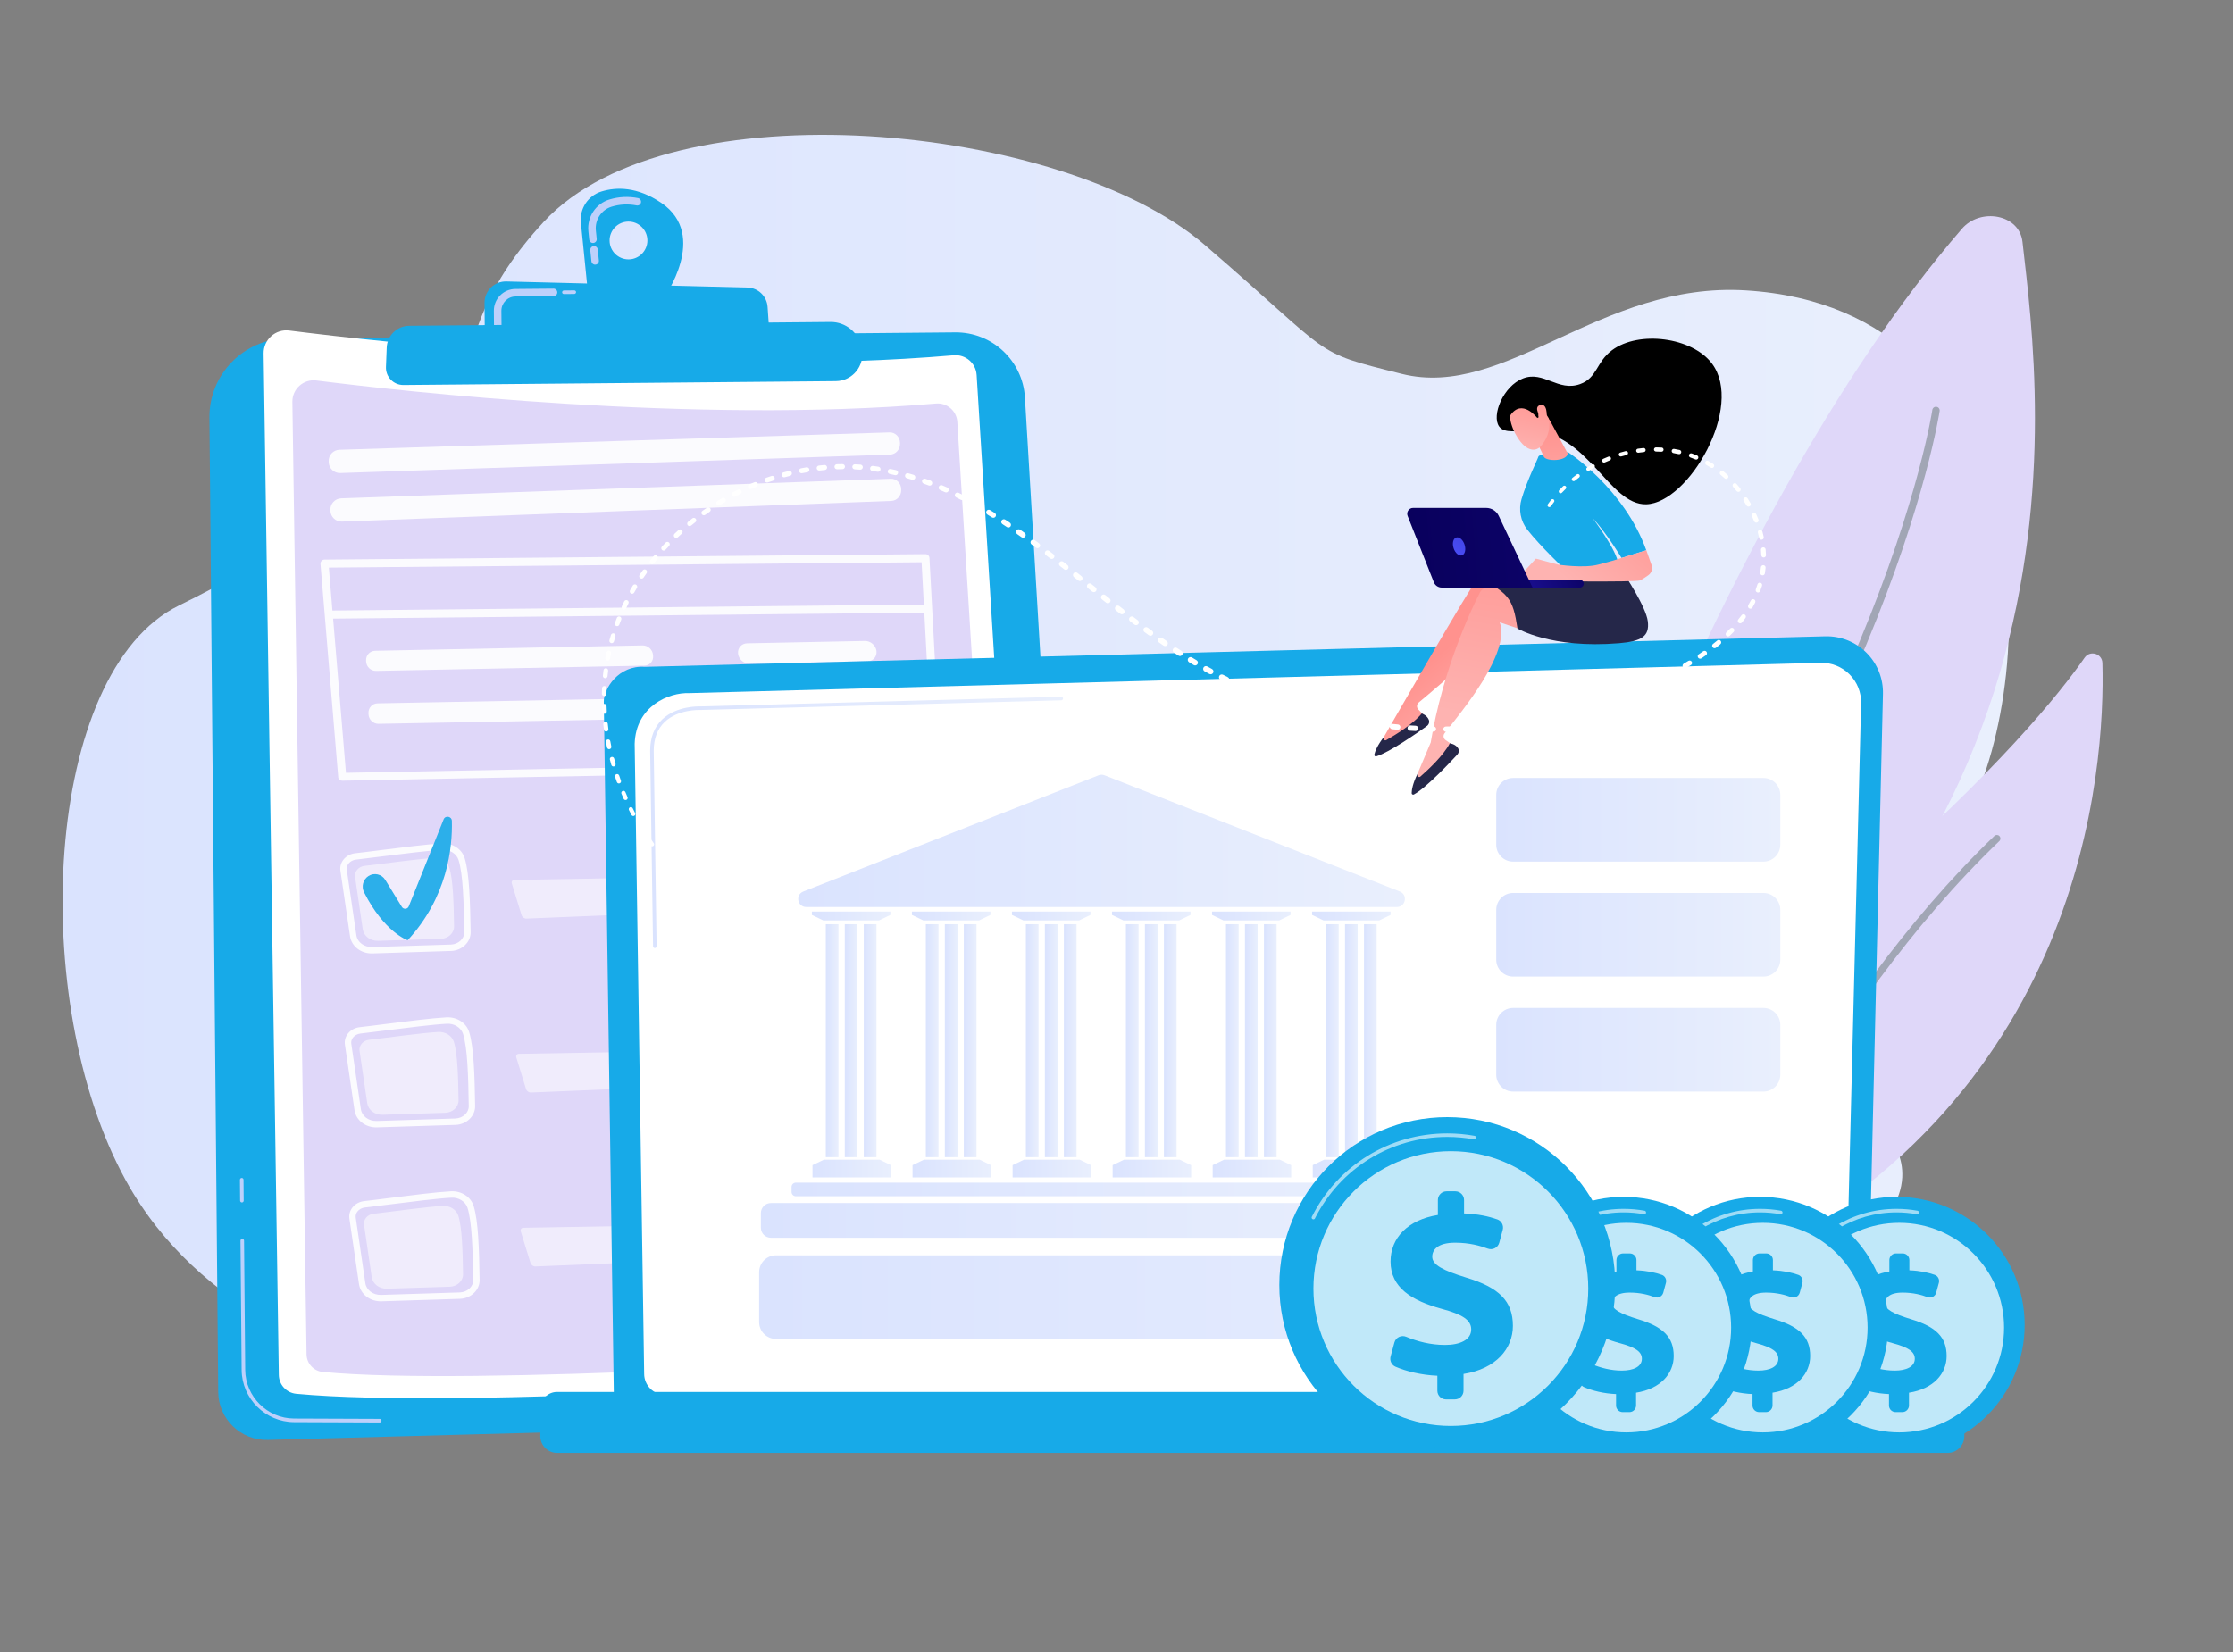 <?xml version="1.0" encoding="UTF-8"?> <!-- Generator: Adobe Illustrator 19.0.0, SVG Export Plug-In . SVG Version: 6.00 Build 0) --> <svg xmlns="http://www.w3.org/2000/svg" xmlns:xlink="http://www.w3.org/1999/xlink" version="1.1" x="0px" y="0px" viewBox="0 0 1000 740" style="enable-background:new 0 0 1000 740;" xml:space="preserve"><rect x="0" y="0" width="1000" height="740" fill="#808080" stroke="none"/> <g id="Background"> </g> <g id="Illustration"> <g> <linearGradient id="SVGID_1_" gradientUnits="userSpaceOnUse" x1="28.042" y1="343.895" x2="899.681" y2="343.895"> <stop offset="0" style="stop-color:#DAE3FE"></stop> <stop offset="1" style="stop-color:#E9EFFD"></stop> </linearGradient> <path style="fill:url(#SVGID_1_);" d="M539.48,109.68c59.29,51.03,47.04,47.47,88.26,57.79c46.64,11.68,89.03-41.42,154.12-37.39 c132.42,8.19,132.71,170.31,99.28,234.68c-21.76,41.91-82.46,38.22-90.1,74.88c-7.2,34.55,62.72,52.93,60.84,87.75 c-2.24,41.57-99.5,67.85-122.86,73.71c-115.64,29.04-148.77-8.16-285.5-2.34c-138.95,5.91-170.44,47.13-262.1,18.72 c-27.52-8.53-92.09-28.54-125.2-88.93c-44.05-80.34-36.79-227.58,23.91-257.32c42.64-20.89,50.96-31.49,90.69-53.94 c54.9-31.02,19.2-60.22,72.8-118.05C300.42,38,475.98,55.04,539.48,109.68z"></path> <g> <g> <path style="fill:#17AAE8;" d="M128.65,151.58l299.12-2.7c16.5-0.15,30.23,12.66,31.21,29.13l25.99,433.47 c0.77,12.89-9.28,23.86-22.19,24.21l-342.78,9.32c-12.13,0.33-22.17-9.35-22.28-21.49l-3.93-436.46 C93.62,167.65,109.22,151.76,128.65,151.58z"></path> <path style="fill:#BDD0FB;" d="M170.04,637.18C170.04,637.18,170.04,637.18,170.04,637.18l-38.37-0.15 c-12.82-0.05-23.34-10.52-23.46-23.34l-0.52-57.92c0-0.44,0.35-0.8,0.79-0.81c0,0,0,0,0.01,0c0.44,0,0.8,0.35,0.8,0.79 l0.52,57.92c0.11,11.95,9.91,21.7,21.86,21.75l38.37,0.15c0.44,0,0.8,0.36,0.8,0.8C170.84,636.83,170.48,637.18,170.04,637.18z"></path> <path style="fill:#BDD0FB;" d="M108.33,538.63c-0.44,0-0.8-0.35-0.8-0.79l-0.08-9.38c0-0.44,0.35-0.8,0.79-0.81c0,0,0,0,0.01,0 c0.44,0,0.8,0.35,0.8,0.79l0.08,9.38C109.13,538.27,108.78,538.63,108.33,538.63C108.33,538.63,108.33,538.63,108.33,538.63z"></path> <g> <path style="fill:#FFFFFF;" d="M129.54,148.06c40.9,5.17,181.52,21.04,297.57,11.08c5.29-0.45,9.92,3.52,10.25,8.82 l27.08,435.4c0.37,5.97-4.14,11.12-10.11,11.53c-48.82,3.33-249.87,16.32-321.69,9.45c-4.37-0.42-7.72-4.06-7.78-8.46 l-6.81-457.52C117.95,152.14,123.37,147.28,129.54,148.06z"></path> </g> <g> <path style="fill:#DFD7F9;" d="M141.66,170.43c38.14,4.82,169.27,19.62,277.49,10.33c4.94-0.42,9.26,3.28,9.56,8.22L453.95,595 c0.35,5.57-3.86,10.37-9.43,10.75c-45.52,3.11-233.01,15.22-299.98,8.81c-4.08-0.39-7.2-3.79-7.26-7.88l-6.35-426.64 C130.85,174.24,135.91,169.71,141.66,170.43z"></path> </g> <path style="fill:#17AAE8;" d="M296.23,90.94c-10.87-7.42-20.27-7.19-26.86-5.17c-6.02,1.83-9.87,7.69-9.24,13.95l3.13,31.11 l33.97,2.71C297.22,133.53,317.55,105.49,296.23,90.94z M281.53,116.19c-4.67,0.04-8.5-3.71-8.54-8.39 c-0.04-4.67,3.71-8.5,8.39-8.54c4.67-0.04,8.5,3.71,8.54,8.39C289.96,112.32,286.2,116.15,281.53,116.19z"></path> <g> <path style="fill:#BDD0FB;" d="M265.96,118.46c-0.59-0.21-1.04-0.75-1.11-1.42l-0.5-4.95c-0.09-0.92,0.58-1.75,1.5-1.84 c0.92-0.09,1.75,0.58,1.84,1.5l0.5,4.95c0.09,0.92-0.58,1.75-1.5,1.84C266.43,118.58,266.19,118.54,265.96,118.46z M264.98,108.75c-0.59-0.21-1.04-0.75-1.11-1.42l-0.38-3.76c-0.64-6.37,3.32-12.34,9.41-14.2c4.17-1.27,8.49-1.49,12.82-0.64 c0.9,0.19,1.51,1.06,1.33,1.97c-0.18,0.91-1.06,1.51-1.97,1.33c-3.78-0.74-7.55-0.55-11.19,0.56 c-4.57,1.39-7.53,5.87-7.05,10.65l0.38,3.76c0.09,0.92-0.58,1.75-1.5,1.84C265.46,108.87,265.21,108.84,264.98,108.75z"></path> </g> <path style="fill:#17AAE8;" d="M217.12,151.36l-0.14-15.65c-0.05-5.4,4.39-9.77,9.79-9.63l107.94,2.72 c4.79,0.12,8.7,3.87,9.03,8.65l1.04,15.03L217.12,151.36z"></path> <path style="fill:#BDD0FB;" d="M252.53,131.72c-0.44,0-0.8-0.35-0.8-0.79c0-0.44,0.35-0.8,0.79-0.81l4.64-0.04 c0,0,0.01,0,0.01,0c0.44,0,0.8,0.35,0.8,0.79c0,0.44-0.35,0.8-0.79,0.81L252.53,131.72 C252.54,131.72,252.53,131.72,252.53,131.72z"></path> <path style="fill:#BDD0FB;" d="M222.34,147.16c-0.65-0.23-1.11-0.84-1.12-1.57l-0.06-6.33c-0.02-2.6,0.97-5.05,2.79-6.91 c1.82-1.86,4.26-2.89,6.86-2.91l17.06-0.15c0.92-0.01,1.69,0.74,1.7,1.67c0.01,0.93-0.74,1.69-1.67,1.7l-17.06,0.15 c-3.51,0.03-6.35,2.92-6.31,6.43l0.06,6.33c0.01,0.93-0.74,1.69-1.67,1.7C222.72,147.26,222.52,147.22,222.34,147.16z"></path> <path style="fill:#17AAE8;" d="M183.25,145.94l188.7-1.71c6.79-0.06,12.63,4.77,13.85,11.44l0.17,0.92 c1.33,7.31-4.24,14.06-11.68,14.13l-193.6,1.74c-4.45,0.04-8.03-3.65-7.85-8.09l0.34-8.67 C173.39,150.29,177.83,145.98,183.25,145.94z"></path> </g> <g style="opacity:0.89;"> <g> <path style="fill:#FFFFFF;" d="M421.2,342.57l-4.96-92.63c-0.05-0.96-0.85-1.72-1.82-1.71l-269.11,2.44 c-0.47-0.01-0.98,0.22-1.32,0.59c-0.34,0.37-0.51,0.87-0.47,1.37l7.95,95.53c0.08,0.95,0.88,1.57,1.83,1.55l266.13-5.19 c0,0,0.01,0,0.01,0c0.01,0,0.01,0,0.02,0c1-0.03,1.79-0.75,1.76-1.75C421.22,342.67,421.22,342.67,421.2,342.57z M412.72,251.86l1.01,18.94l-264.86,2.69l-1.6-19.23L412.72,251.86z M154.93,346.18l-5.75-69.07l264.75-2.68l3.58,66.73 L154.93,346.18z"></path> <path style="fill:#FFFFFF;" d="M168.4,300.52l120.17-2.35c2.38-0.05,4.12-2.02,3.9-4.4l-0.04-0.45 c-0.22-2.37-2.32-4.26-4.69-4.21l-119.76,2.4c-2.34,0.05-4.15,2-4.04,4.36l0.02,0.45C164.06,298.68,166.05,300.56,168.4,300.52 z"></path> <path style="fill:#FFFFFF;" d="M289.91,312.79l-120.83,2.27c-2.36,0.04-4.18,2.02-4.07,4.43l0.02,0.46 c0.11,2.41,2.12,4.33,4.48,4.28l121.24-2.22c2.4-0.04,4.16-2.05,3.93-4.47l-0.04-0.46 C294.42,314.66,292.3,312.74,289.91,312.79z"></path> <path style="fill:#FFFFFF;" d="M388.52,296.21c2.53-0.05,4.31-2.13,3.98-4.65c-0.33-2.51-2.64-4.5-5.16-4.45l-52.77,1.06 c-2.51,0.05-4.32,2.12-4.05,4.62c0.27,2.51,2.53,4.51,5.04,4.46L388.52,296.21z"></path> <path style="fill:#FFFFFF;" d="M395.62,315.44c-0.33-2.56-2.67-4.59-5.21-4.54l-53.25,1c-2.53,0.05-4.35,2.15-4.08,4.7 c0.28,2.55,2.55,4.59,5.09,4.54l53.43-0.98C394.16,320.12,395.96,318,395.62,315.44z"></path> </g> <path style="fill:#FFFFFF;" d="M403.05,198.71c0.07,2.63-1.91,4.83-4.41,4.92l-246.27,8.27c-2.75,0.09-5.07-2.07-5.17-4.84 l-0.01-0.42c-0.1-2.76,2.06-5.08,4.81-5.16l246.38-7.79c2.51-0.08,4.59,1.99,4.66,4.62L403.05,198.71z"></path> <path style="fill:#FFFFFF;" d="M403.59,219.46c0.07,2.63-1.9,4.84-4.41,4.93l-246.05,9.26c-2.75,0.1-5.06-2.05-5.16-4.81 l-0.01-0.42c-0.1-2.76,2.06-5.08,4.81-5.18l246.15-8.78c2.5-0.09,4.59,1.97,4.65,4.6L403.59,219.46z"></path> <g> <path style="fill:#FFFFFF;" d="M202.03,425.97c-0.03,0-0.06,0-0.1,0l-35.13,1.11c-5.06,0.16-9.38-3.15-10.05-7.7l-4.3-29.34 c-0.26-1.75,0.22-3.5,1.33-4.94c1.24-1.61,3.18-2.67,5.32-2.9l0,0c2.95-0.32,7.02-0.84,11.49-1.41 c9.74-1.23,20.78-2.63,27.28-2.98c0.05,0,0.1-0.01,0.14-0.01c4.65-0.19,8.78,2.48,10.06,6.54c2.11,6.7,2.48,19.51,2.69,33.17 C210.85,421.99,206.93,425.77,202.03,425.97z M159.43,385.05c-1.37,0.15-2.59,0.81-3.37,1.81c-0.63,0.82-0.91,1.8-0.76,2.77 l4.3,29.34c0.45,3.11,3.52,5.37,7.12,5.25l35.13-1.11c0.02,0,0.05,0,0.07,0c3.36-0.14,6.04-2.61,5.99-5.55 c-0.21-13.44-0.56-26.02-2.56-32.36c-0.88-2.8-4.02-4.78-7.31-4.53c-6.4,0.34-17.86,1.8-27.08,2.96 C166.48,384.2,162.39,384.72,159.43,385.05L159.43,385.05z"></path> <path style="opacity:0.6;fill:#FFFFFF;" d="M163.32,387.85c7.36-0.81,23.32-3.09,30.92-3.5c3.22-0.17,6.13,1.66,7,4.42 c1.69,5.37,1.94,16.19,2.1,26.18c0.05,2.99-2.6,5.49-5.96,5.6l-28.07,0.88c-3.45,0.11-6.41-2.13-6.86-5.18l-3.44-23.44 C158.66,390.39,160.59,388.15,163.32,387.85z"></path> <g style="opacity:0.6;"> <path style="fill:#FFFFFF;" d="M230.38,394.15c-0.91,0.02-1.44,0.74-1.17,1.62l4.37,14.18c0.27,0.87,1.24,1.56,2.15,1.52 l179.25-7.37c0.91-0.04,1.61-0.81,1.56-1.73l-0.62-9.77c-0.06-0.91-0.85-1.65-1.77-1.63L230.38,394.15z"></path> </g> <path style="fill:#17AAE8;" d="M165.01,392.4L165.01,392.4c2.54-1.64,5.94-0.86,7.52,1.72l7.44,12.13 c0.74,1.21,2.55,1.06,3.08-0.26l15.61-38.95c0.78-1.94,3.65-1.41,3.7,0.68c0.31,11.71-1.88,34.07-19.81,53.45 c0,0-10.47-3.58-19.51-21.45C161.73,397.13,162.57,393.97,165.01,392.4z"></path> </g> <g> <path style="fill:#FFFFFF;" d="M204.04,503.88c-0.03,0-0.06,0-0.1,0l-35.13,1.11c-5.06,0.16-9.38-3.15-10.05-7.7l-4.3-29.34 c-0.26-1.75,0.22-3.5,1.33-4.94c1.24-1.61,3.18-2.67,5.32-2.9l0,0c2.95-0.32,7.02-0.84,11.49-1.41 c9.74-1.23,20.78-2.63,27.28-2.98c0.05,0,0.1-0.01,0.14-0.01c4.66-0.19,8.78,2.48,10.06,6.54c2.11,6.7,2.48,19.51,2.69,33.17 C212.86,499.91,208.94,503.68,204.04,503.88z M161.44,462.96c-1.37,0.15-2.59,0.81-3.37,1.81c-0.63,0.82-0.91,1.8-0.76,2.77 l4.3,29.34c0.45,3.11,3.52,5.37,7.12,5.25l35.13-1.11c0.02,0,0.05,0,0.07,0c3.36-0.14,6.04-2.61,5.99-5.55 c-0.21-13.44-0.56-26.02-2.56-32.36c-0.88-2.8-4.02-4.78-7.31-4.53c-6.4,0.34-17.86,1.8-27.08,2.96 C168.48,462.12,164.4,462.63,161.44,462.96L161.44,462.96z"></path> <path style="opacity:0.6;fill:#FFFFFF;" d="M165.33,465.76c7.36-0.81,23.32-3.09,30.92-3.5c3.22-0.17,6.13,1.66,7,4.42 c1.69,5.37,1.94,16.19,2.1,26.18c0.05,2.99-2.6,5.49-5.96,5.6l-28.07,0.88c-3.45,0.11-6.41-2.13-6.86-5.18l-3.44-23.44 C160.67,468.3,162.6,466.06,165.33,465.76z"></path> <g style="opacity:0.6;"> <path style="fill:#FFFFFF;" d="M232.39,472.06c-0.91,0.02-1.44,0.74-1.17,1.62l4.37,14.18c0.27,0.87,1.24,1.56,2.15,1.52 l179.25-7.37c0.91-0.04,1.61-0.81,1.56-1.73l-0.62-9.77c-0.06-0.91-0.85-1.65-1.77-1.63L232.39,472.06z"></path> </g> </g> <g> <path style="fill:#FFFFFF;" d="M206.05,581.8c-0.03,0-0.06,0-0.1,0l-35.13,1.11c-5.06,0.16-9.38-3.15-10.05-7.7l-4.3-29.34 c-0.26-1.75,0.22-3.5,1.33-4.94c1.24-1.61,3.18-2.67,5.32-2.9l0,0c2.95-0.32,7.02-0.84,11.49-1.41 c9.74-1.23,20.78-2.63,27.28-2.98c0.05,0,0.1-0.01,0.14-0.01c4.65-0.19,8.78,2.48,10.06,6.54c2.11,6.7,2.48,19.51,2.69,33.17 C214.86,577.82,210.95,581.6,206.05,581.8z M163.44,540.88c-1.37,0.15-2.59,0.81-3.37,1.81c-0.63,0.82-0.91,1.8-0.76,2.77 l4.3,29.34c0.45,3.11,3.52,5.37,7.12,5.25l35.13-1.11c0.02,0,0.05,0,0.07,0c3.36-0.14,6.04-2.61,5.99-5.55 c-0.21-13.44-0.56-26.02-2.56-32.36c-0.88-2.8-4.02-4.78-7.31-4.53c-6.4,0.34-17.86,1.8-27.08,2.96 C170.49,540.03,166.41,540.55,163.44,540.88L163.44,540.88z"></path> <path style="opacity:0.6;fill:#FFFFFF;" d="M167.34,543.68c7.36-0.81,23.32-3.09,30.92-3.5c3.22-0.17,6.13,1.66,7,4.42 c1.69,5.37,1.94,16.19,2.1,26.18c0.05,2.99-2.6,5.49-5.96,5.6l-28.07,0.88c-3.45,0.11-6.41-2.13-6.86-5.18l-3.44-23.44 C162.67,546.22,164.61,543.98,167.34,543.68z"></path> <g style="opacity:0.6;"> <path style="fill:#FFFFFF;" d="M234.39,549.98c-0.91,0.02-1.44,0.74-1.17,1.62l4.37,14.18c0.27,0.87,1.24,1.56,2.15,1.52 l179.25-7.37c0.91-0.04,1.61-0.81,1.56-1.73l-0.62-9.77c-0.06-0.91-0.85-1.65-1.77-1.63L234.39,549.98z"></path> </g> </g> </g> </g> <g> <path style="fill:#DFD7F9;" d="M665.95,542.6c18.73-62.03,97.67-307.16,212.68-440.15c8.21-9.5,25.69-6.55,27.09,5.86 c8.12,71.98,41.01,297.47-230.28,442.26C670.22,553.35,664.25,548.24,665.95,542.6z"></path> <path style="fill:#A1A6B5;" d="M675.42,543.05c-0.38,0-0.76-0.13-1.07-0.39c-0.7-0.59-0.79-1.64-0.2-2.34 C761,437.52,808.37,345.96,832.82,287.25c26.46-63.54,32.47-103.22,32.53-103.62c0.13-0.91,0.97-1.54,1.88-1.4 c0.91,0.13,1.53,0.97,1.4,1.88c-0.06,0.4-6.13,40.49-32.75,104.41c-24.54,58.93-72.07,150.81-159.19,253.94 C676.36,542.85,675.89,543.05,675.42,543.05z"></path> </g> <g> <path style="fill:#DFD7F9;" d="M770.6,570.43c-4.51,2.05-9.64-1.16-9.82-6.1c-1.01-27.27,3.12-104.64,74.02-166.77 c59.88-52.47,87.36-86.61,98.76-102.97c2.41-3.46,7.84-1.84,7.95,2.38C942.78,343.44,933.84,496.12,770.6,570.43z"></path> <path style="fill:#A1A6B5;" d="M766.29,565.38c-0.21,0-0.42-0.04-0.63-0.13c-0.81-0.35-1.19-1.29-0.84-2.1 c0.48-1.11,48.41-112.03,128.32-188.7c0.64-0.61,1.65-0.59,2.26,0.05c0.61,0.64,0.59,1.65-0.05,2.26 c-79.45,76.22-127.12,186.54-127.59,187.65C767.5,565.02,766.91,565.38,766.29,565.38z"></path> </g> <g> <g> <path style="fill:#17AAE8;" d="M835.8,624.98c0,5.5-4.5,9.99-10,9.99H284.89c-5.5,0-10-4.5-10-9.99l-4.5-310.85 c0-5.5,6.48-16.23,18.34-15.42l528.64-13.68c6.9-0.18,13.58,2.48,18.47,7.35c4.89,4.87,7.56,11.53,7.4,18.43L835.8,624.98z"></path> <path style="fill:#FFFFFF;" d="M825.93,615.39c0,5.2-4.26,9.46-9.46,9.46H297.93c-5.2,0-9.46-4.26-9.46-9.46l-4.25-282.19 c0.5-16.98,15.39-23.08,24.41-22.72l506.65-13.59c4.85-0.13,9.54,1.74,12.97,5.16s5.32,8.11,5.2,12.96L825.93,615.39z"></path> <g> <path style="fill:#FFFFFF;" d="M294.07,480.74c-0.44,0-0.79-0.35-0.8-0.79l-0.34-22.89c-0.01-0.44,0.35-0.81,0.79-0.81 c0,0,0.01,0,0.01,0c0.44,0,0.79,0.35,0.8,0.79l0.34,22.89c0.01,0.44-0.35,0.81-0.79,0.81 C294.08,480.74,294.08,480.74,294.07,480.74z"></path> <linearGradient id="SVGID_2_" gradientUnits="userSpaceOnUse" x1="291.164" y1="368.383" x2="476.074" y2="368.383"> <stop offset="0" style="stop-color:#DAE3FE"></stop> <stop offset="1" style="stop-color:#E9EFFD"></stop> </linearGradient> <path style="fill:url(#SVGID_2_);" d="M293.25,424.66c-0.44,0-0.79-0.35-0.8-0.79l-1.29-87.65c0.03-5.86,1.83-10.55,5.37-13.94 c6.43-6.16,16.5-5.85,16.92-5.84l161.79-4.34c0.45-0.01,0.81,0.34,0.82,0.78c0.01,0.44-0.34,0.81-0.78,0.82l-161.84,4.34 c-0.45-0.02-9.86-0.31-15.81,5.39c-3.21,3.08-4.85,7.38-4.88,12.78l1.29,87.63c0.01,0.44-0.35,0.81-0.79,0.81 C293.26,424.66,293.26,424.66,293.25,424.66z"></path> </g> </g> <path style="fill:#17AAE8;" d="M872.18,650.83h-622.7c-4.13,0-7.51-3.38-7.51-7.51v-12.3c0-4.13,3.38-7.51,7.51-7.51h622.7 c4.13,0,7.51,3.38,7.51,7.51v12.3C879.68,647.46,876.31,650.83,872.18,650.83z"></path> <g> <linearGradient id="SVGID_3_" gradientUnits="userSpaceOnUse" x1="357.465" y1="376.653" x2="629.149" y2="376.653"> <stop offset="0" style="stop-color:#DAE3FE"></stop> <stop offset="1" style="stop-color:#E9EFFD"></stop> </linearGradient> <path style="fill:url(#SVGID_3_);" d="M625.54,406.29H361.07c-3.98,0-5.02-5.49-1.32-6.95l132.24-52.07 c0.85-0.33,1.79-0.33,2.64,0l132.24,52.07C630.56,400.79,629.52,406.29,625.54,406.29z"></path> <g> <g> <g> <linearGradient id="SVGID_4_" gradientUnits="userSpaceOnUse" x1="369.815" y1="466.164" x2="375.487" y2="466.164"> <stop offset="0" style="stop-color:#DAE3FE"></stop> <stop offset="1" style="stop-color:#E9EFFD"></stop> </linearGradient> <rect x="369.82" y="413.99" style="fill:url(#SVGID_4_);" width="5.67" height="104.35"></rect> <linearGradient id="SVGID_5_" gradientUnits="userSpaceOnUse" x1="378.322" y1="466.164" x2="383.994" y2="466.164"> <stop offset="0" style="stop-color:#DAE3FE"></stop> <stop offset="1" style="stop-color:#E9EFFD"></stop> </linearGradient> <rect x="378.32" y="413.99" style="fill:url(#SVGID_5_);" width="5.67" height="104.35"></rect> <linearGradient id="SVGID_6_" gradientUnits="userSpaceOnUse" x1="386.829" y1="466.164" x2="392.5" y2="466.164"> <stop offset="0" style="stop-color:#DAE3FE"></stop> <stop offset="1" style="stop-color:#E9EFFD"></stop> </linearGradient> <rect x="386.83" y="413.99" style="fill:url(#SVGID_6_);" width="5.67" height="104.35"></rect> </g> <linearGradient id="SVGID_7_" gradientUnits="userSpaceOnUse" x1="363.577" y1="410.302" x2="398.739" y2="410.302"> <stop offset="0" style="stop-color:#DAE3FE"></stop> <stop offset="1" style="stop-color:#E9EFFD"></stop> </linearGradient> <polygon style="fill:url(#SVGID_7_);" points="398.74,408.32 363.58,408.32 363.58,409.84 368.68,412.29 393.63,412.29 398.74,409.84 "></polygon> <linearGradient id="SVGID_8_" gradientUnits="userSpaceOnUse" x1="363.861" y1="523.443" x2="399.022" y2="523.443"> <stop offset="0" style="stop-color:#DAE3FE"></stop> <stop offset="1" style="stop-color:#E9EFFD"></stop> </linearGradient> <polygon style="fill:url(#SVGID_8_);" points="399.02,527.41 363.86,527.41 363.86,521.92 368.96,519.47 393.92,519.47 399.02,521.92 "></polygon> </g> <g> <g> <linearGradient id="SVGID_9_" gradientUnits="userSpaceOnUse" x1="414.618" y1="466.164" x2="420.29" y2="466.164"> <stop offset="0" style="stop-color:#DAE3FE"></stop> <stop offset="1" style="stop-color:#E9EFFD"></stop> </linearGradient> <rect x="414.62" y="413.99" style="fill:url(#SVGID_9_);" width="5.67" height="104.35"></rect> <linearGradient id="SVGID_10_" gradientUnits="userSpaceOnUse" x1="423.125" y1="466.164" x2="428.796" y2="466.164"> <stop offset="0" style="stop-color:#DAE3FE"></stop> <stop offset="1" style="stop-color:#E9EFFD"></stop> </linearGradient> <rect x="423.13" y="413.99" style="fill:url(#SVGID_10_);" width="5.67" height="104.35"></rect> <linearGradient id="SVGID_11_" gradientUnits="userSpaceOnUse" x1="431.632" y1="466.164" x2="437.303" y2="466.164"> <stop offset="0" style="stop-color:#DAE3FE"></stop> <stop offset="1" style="stop-color:#E9EFFD"></stop> </linearGradient> <rect x="431.63" y="413.99" style="fill:url(#SVGID_11_);" width="5.67" height="104.35"></rect> </g> <linearGradient id="SVGID_12_" gradientUnits="userSpaceOnUse" x1="408.38" y1="410.302" x2="443.542" y2="410.302"> <stop offset="0" style="stop-color:#DAE3FE"></stop> <stop offset="1" style="stop-color:#E9EFFD"></stop> </linearGradient> <polygon style="fill:url(#SVGID_12_);" points="443.54,408.32 408.38,408.32 408.38,409.84 413.48,412.29 438.44,412.29 443.54,409.84 "></polygon> <linearGradient id="SVGID_13_" gradientUnits="userSpaceOnUse" x1="408.664" y1="523.443" x2="443.825" y2="523.443"> <stop offset="0" style="stop-color:#DAE3FE"></stop> <stop offset="1" style="stop-color:#E9EFFD"></stop> </linearGradient> <polygon style="fill:url(#SVGID_13_);" points="443.83,527.41 408.66,527.41 408.66,521.92 413.77,519.47 438.72,519.47 443.83,521.92 "></polygon> </g> <g> <g> <linearGradient id="SVGID_14_" gradientUnits="userSpaceOnUse" x1="459.421" y1="466.164" x2="465.093" y2="466.164"> <stop offset="0" style="stop-color:#DAE3FE"></stop> <stop offset="1" style="stop-color:#E9EFFD"></stop> </linearGradient> <rect x="459.42" y="413.99" style="fill:url(#SVGID_14_);" width="5.67" height="104.35"></rect> <linearGradient id="SVGID_15_" gradientUnits="userSpaceOnUse" x1="467.928" y1="466.164" x2="473.599" y2="466.164"> <stop offset="0" style="stop-color:#DAE3FE"></stop> <stop offset="1" style="stop-color:#E9EFFD"></stop> </linearGradient> <rect x="467.93" y="413.99" style="fill:url(#SVGID_15_);" width="5.67" height="104.35"></rect> <linearGradient id="SVGID_16_" gradientUnits="userSpaceOnUse" x1="476.435" y1="466.164" x2="482.106" y2="466.164"> <stop offset="0" style="stop-color:#DAE3FE"></stop> <stop offset="1" style="stop-color:#E9EFFD"></stop> </linearGradient> <rect x="476.44" y="413.99" style="fill:url(#SVGID_16_);" width="5.67" height="104.35"></rect> </g> <linearGradient id="SVGID_17_" gradientUnits="userSpaceOnUse" x1="453.183" y1="410.302" x2="488.345" y2="410.302"> <stop offset="0" style="stop-color:#DAE3FE"></stop> <stop offset="1" style="stop-color:#E9EFFD"></stop> </linearGradient> <polygon style="fill:url(#SVGID_17_);" points="488.34,408.32 453.18,408.32 453.18,409.84 458.29,412.29 483.24,412.29 488.34,409.84 "></polygon> <linearGradient id="SVGID_18_" gradientUnits="userSpaceOnUse" x1="453.466" y1="523.443" x2="488.628" y2="523.443"> <stop offset="0" style="stop-color:#DAE3FE"></stop> <stop offset="1" style="stop-color:#E9EFFD"></stop> </linearGradient> <polygon style="fill:url(#SVGID_18_);" points="488.63,527.41 453.47,527.41 453.47,521.92 458.57,519.47 483.52,519.47 488.63,521.92 "></polygon> </g> <g> <g> <linearGradient id="SVGID_19_" gradientUnits="userSpaceOnUse" x1="504.224" y1="466.164" x2="509.896" y2="466.164"> <stop offset="0" style="stop-color:#DAE3FE"></stop> <stop offset="1" style="stop-color:#E9EFFD"></stop> </linearGradient> <rect x="504.22" y="413.99" style="fill:url(#SVGID_19_);" width="5.67" height="104.35"></rect> <linearGradient id="SVGID_20_" gradientUnits="userSpaceOnUse" x1="512.731" y1="466.164" x2="518.402" y2="466.164"> <stop offset="0" style="stop-color:#DAE3FE"></stop> <stop offset="1" style="stop-color:#E9EFFD"></stop> </linearGradient> <rect x="512.73" y="413.99" style="fill:url(#SVGID_20_);" width="5.67" height="104.35"></rect> <linearGradient id="SVGID_21_" gradientUnits="userSpaceOnUse" x1="521.238" y1="466.164" x2="526.909" y2="466.164"> <stop offset="0" style="stop-color:#DAE3FE"></stop> <stop offset="1" style="stop-color:#E9EFFD"></stop> </linearGradient> <rect x="521.24" y="413.99" style="fill:url(#SVGID_21_);" width="5.67" height="104.35"></rect> </g> <linearGradient id="SVGID_22_" gradientUnits="userSpaceOnUse" x1="497.986" y1="410.302" x2="533.148" y2="410.302"> <stop offset="0" style="stop-color:#DAE3FE"></stop> <stop offset="1" style="stop-color:#E9EFFD"></stop> </linearGradient> <polygon style="fill:url(#SVGID_22_);" points="533.15,408.32 497.99,408.32 497.99,409.84 503.09,412.29 528.04,412.29 533.15,409.84 "></polygon> <linearGradient id="SVGID_23_" gradientUnits="userSpaceOnUse" x1="498.269" y1="523.443" x2="533.431" y2="523.443"> <stop offset="0" style="stop-color:#DAE3FE"></stop> <stop offset="1" style="stop-color:#E9EFFD"></stop> </linearGradient> <polygon style="fill:url(#SVGID_23_);" points="533.43,527.41 498.27,527.41 498.27,521.92 503.37,519.47 528.33,519.47 533.43,521.92 "></polygon> </g> <g> <g> <linearGradient id="SVGID_24_" gradientUnits="userSpaceOnUse" x1="549.027" y1="466.164" x2="554.698" y2="466.164"> <stop offset="0" style="stop-color:#DAE3FE"></stop> <stop offset="1" style="stop-color:#E9EFFD"></stop> </linearGradient> <rect x="549.03" y="413.99" style="fill:url(#SVGID_24_);" width="5.67" height="104.35"></rect> <linearGradient id="SVGID_25_" gradientUnits="userSpaceOnUse" x1="557.534" y1="466.164" x2="563.205" y2="466.164"> <stop offset="0" style="stop-color:#DAE3FE"></stop> <stop offset="1" style="stop-color:#E9EFFD"></stop> </linearGradient> <rect x="557.53" y="413.99" style="fill:url(#SVGID_25_);" width="5.67" height="104.35"></rect> <linearGradient id="SVGID_26_" gradientUnits="userSpaceOnUse" x1="566.041" y1="466.164" x2="571.712" y2="466.164"> <stop offset="0" style="stop-color:#DAE3FE"></stop> <stop offset="1" style="stop-color:#E9EFFD"></stop> </linearGradient> <rect x="566.04" y="413.99" style="fill:url(#SVGID_26_);" width="5.67" height="104.35"></rect> </g> <linearGradient id="SVGID_27_" gradientUnits="userSpaceOnUse" x1="542.789" y1="410.302" x2="577.951" y2="410.302"> <stop offset="0" style="stop-color:#DAE3FE"></stop> <stop offset="1" style="stop-color:#E9EFFD"></stop> </linearGradient> <polygon style="fill:url(#SVGID_27_);" points="577.95,408.32 542.79,408.32 542.79,409.84 547.89,412.29 572.85,412.29 577.95,409.84 "></polygon> <linearGradient id="SVGID_28_" gradientUnits="userSpaceOnUse" x1="543.072" y1="523.443" x2="578.234" y2="523.443"> <stop offset="0" style="stop-color:#DAE3FE"></stop> <stop offset="1" style="stop-color:#E9EFFD"></stop> </linearGradient> <polygon style="fill:url(#SVGID_28_);" points="578.23,527.41 543.07,527.41 543.07,521.92 548.18,519.47 573.13,519.47 578.23,521.92 "></polygon> </g> <g> <g> <linearGradient id="SVGID_29_" gradientUnits="userSpaceOnUse" x1="593.83" y1="466.164" x2="599.501" y2="466.164"> <stop offset="0" style="stop-color:#DAE3FE"></stop> <stop offset="1" style="stop-color:#E9EFFD"></stop> </linearGradient> <rect x="593.83" y="413.99" style="fill:url(#SVGID_29_);" width="5.67" height="104.35"></rect> <linearGradient id="SVGID_30_" gradientUnits="userSpaceOnUse" x1="602.337" y1="466.164" x2="608.008" y2="466.164"> <stop offset="0" style="stop-color:#DAE3FE"></stop> <stop offset="1" style="stop-color:#E9EFFD"></stop> </linearGradient> <rect x="602.34" y="413.99" style="fill:url(#SVGID_30_);" width="5.67" height="104.35"></rect> <linearGradient id="SVGID_31_" gradientUnits="userSpaceOnUse" x1="610.844" y1="466.164" x2="616.515" y2="466.164"> <stop offset="0" style="stop-color:#DAE3FE"></stop> <stop offset="1" style="stop-color:#E9EFFD"></stop> </linearGradient> <rect x="610.84" y="413.99" style="fill:url(#SVGID_31_);" width="5.67" height="104.35"></rect> </g> <linearGradient id="SVGID_32_" gradientUnits="userSpaceOnUse" x1="587.592" y1="410.302" x2="622.754" y2="410.302"> <stop offset="0" style="stop-color:#DAE3FE"></stop> <stop offset="1" style="stop-color:#E9EFFD"></stop> </linearGradient> <polygon style="fill:url(#SVGID_32_);" points="622.75,408.32 587.59,408.32 587.59,409.84 592.7,412.29 617.65,412.29 622.75,409.84 "></polygon> <linearGradient id="SVGID_33_" gradientUnits="userSpaceOnUse" x1="587.875" y1="523.443" x2="623.037" y2="523.443"> <stop offset="0" style="stop-color:#DAE3FE"></stop> <stop offset="1" style="stop-color:#E9EFFD"></stop> </linearGradient> <polygon style="fill:url(#SVGID_33_);" points="623.04,527.41 587.88,527.41 587.88,521.92 592.98,519.47 617.93,519.47 623.04,521.92 "></polygon> </g> </g> <linearGradient id="SVGID_34_" gradientUnits="userSpaceOnUse" x1="354.486" y1="532.804" x2="633.904" y2="532.804"> <stop offset="0" style="stop-color:#DAE3FE"></stop> <stop offset="1" style="stop-color:#E9EFFD"></stop> </linearGradient> <path style="fill:url(#SVGID_34_);" d="M631.99,535.85H356.4c-1.06,0-1.92-0.86-1.92-1.92v-2.25c0-1.06,0.86-1.92,1.92-1.92 h275.58c1.06,0,1.92,0.86,1.92,1.92v2.25C633.9,534.99,633.05,535.85,631.99,535.85z"></path> <linearGradient id="SVGID_35_" gradientUnits="userSpaceOnUse" x1="340.743" y1="546.673" x2="645.871" y2="546.673"> <stop offset="0" style="stop-color:#DAE3FE"></stop> <stop offset="1" style="stop-color:#E9EFFD"></stop> </linearGradient> <path style="fill:url(#SVGID_35_);" d="M641.37,554.45H345.24c-2.49,0-4.5-2.01-4.5-4.5v-6.56c0-2.49,2.01-4.5,4.5-4.5h296.13 c2.49,0,4.5,2.01,4.5,4.5v6.56C645.87,552.44,643.86,554.45,641.37,554.45z"></path> </g> <linearGradient id="SVGID_36_" gradientUnits="userSpaceOnUse" x1="670.063" y1="367.221" x2="797.264" y2="367.221"> <stop offset="0" style="stop-color:#DAE3FE"></stop> <stop offset="1" style="stop-color:#E9EFFD"></stop> </linearGradient> <path style="fill:url(#SVGID_36_);" d="M789.7,385.95H677.63c-4.18,0-7.57-3.39-7.57-7.57v-22.32c0-4.18,3.39-7.57,7.57-7.57 H789.7c4.18,0,7.57,3.39,7.57,7.57v22.32C797.26,382.56,793.88,385.95,789.7,385.95z"></path> <linearGradient id="SVGID_37_" gradientUnits="userSpaceOnUse" x1="670.063" y1="418.726" x2="797.264" y2="418.726"> <stop offset="0" style="stop-color:#DAE3FE"></stop> <stop offset="1" style="stop-color:#E9EFFD"></stop> </linearGradient> <path style="fill:url(#SVGID_37_);" d="M789.7,437.45H677.63c-4.18,0-7.57-3.39-7.57-7.57v-22.32c0-4.18,3.39-7.57,7.57-7.57 H789.7c4.18,0,7.57,3.39,7.57,7.57v22.32C797.26,434.07,793.88,437.45,789.7,437.45z"></path> <linearGradient id="SVGID_38_" gradientUnits="userSpaceOnUse" x1="670.063" y1="470.231" x2="797.264" y2="470.231"> <stop offset="0" style="stop-color:#DAE3FE"></stop> <stop offset="1" style="stop-color:#E9EFFD"></stop> </linearGradient> <path style="fill:url(#SVGID_38_);" d="M789.7,488.96H677.63c-4.18,0-7.57-3.39-7.57-7.57v-22.32c0-4.18,3.39-7.57,7.57-7.57 H789.7c4.18,0,7.57,3.39,7.57,7.57v22.32C797.26,485.57,793.88,488.96,789.7,488.96z"></path> <linearGradient id="SVGID_39_" gradientUnits="userSpaceOnUse" x1="339.963" y1="581.044" x2="801.166" y2="581.044"> <stop offset="0" style="stop-color:#DAE3FE"></stop> <stop offset="1" style="stop-color:#E9EFFD"></stop> </linearGradient> <path style="fill:url(#SVGID_39_);" d="M793.6,599.77H347.53c-4.18,0-7.57-3.39-7.57-7.57v-22.32c0-4.18,3.39-7.57,7.57-7.57 H793.6c4.18,0,7.57,3.39,7.57,7.57v22.32C801.17,596.39,797.78,599.77,793.6,599.77z"></path> </g> <g> <g> <circle style="fill:#17AAE8;" cx="849.34" cy="593.48" r="57.36"></circle> <circle style="fill:#17AAE8;" cx="849.34" cy="593.48" r="55.45"></circle> <path style="opacity:0.59;fill:#FFFFFF;" d="M803.61,571.24c-0.12,0-0.24-0.03-0.36-0.09c-0.39-0.2-0.55-0.68-0.35-1.07 c8.9-17.64,26.7-28.59,46.44-28.59c3.15,0,6.3,0.28,9.38,0.84c0.43,0.08,0.72,0.5,0.64,0.93c-0.08,0.44-0.49,0.73-0.93,0.64 c-2.98-0.54-6.04-0.82-9.09-0.82c-19.13,0-36.38,10.62-45.01,27.71C804.19,571.08,803.91,571.24,803.61,571.24z"></path> <circle style="opacity:0.73;fill:#FFFFFF;" cx="850.55" cy="594.69" r="46.93"></circle> <g> <path style="fill:#17AAE8;" d="M845.94,629.58v-5.11c-5.32-0.21-10.59-1.47-14.33-3.11c-1.34-0.58-2.02-2.08-1.63-3.49 l1.3-4.76c0.48-1.74,2.37-2.65,4.04-1.95c3.71,1.55,8.29,2.79,13.23,2.79c5.13,0,8.95-1.74,8.95-5.3 c0-3.22-2.95-5.13-10.08-7.04c-10.17-2.78-17.47-7.21-17.47-16.16c0-8.08,5.91-14.25,16.16-15.9v-5.11 c0-1.64,1.33-2.98,2.98-2.98h3c1.64,0,2.98,1.33,2.98,2.98v4.58c4.93,0.2,8.51,1.04,11.36,2.04c1.46,0.51,2.25,2.08,1.85,3.57 l-1.19,4.4c-0.46,1.7-2.27,2.63-3.92,2c-2.62-0.99-6.32-2.02-11.14-2.02c-6.08,0-7.82,2.52-7.82,4.78 c0,2.78,3.65,4.69,11.56,7.13c11.3,3.39,15.99,8.08,15.99,16.51c0,7.73-5.73,14.69-16.86,16.42v5.71 c0,1.64-1.33,2.98-2.98,2.98h-3C847.27,632.55,845.94,631.22,845.94,629.58z"></path> </g> </g> <g> <circle style="fill:#17AAE8;" cx="788.23" cy="593.48" r="57.36"></circle> <circle style="fill:#17AAE8;" cx="788.23" cy="593.48" r="55.45"></circle> <path style="opacity:0.59;fill:#FFFFFF;" d="M742.5,571.24c-0.12,0-0.24-0.03-0.36-0.09c-0.39-0.2-0.55-0.68-0.35-1.07 c8.9-17.64,26.7-28.59,46.44-28.59c3.15,0,6.3,0.28,9.38,0.84c0.43,0.08,0.72,0.5,0.64,0.93c-0.08,0.44-0.49,0.73-0.93,0.64 c-2.98-0.54-6.04-0.82-9.09-0.82c-19.13,0-36.38,10.62-45.01,27.71C743.08,571.08,742.79,571.24,742.5,571.24z"></path> <circle style="opacity:0.73;fill:#FFFFFF;" cx="789.43" cy="594.69" r="46.93"></circle> <g> <path style="fill:#17AAE8;" d="M784.83,629.58v-5.11c-5.32-0.21-10.59-1.47-14.33-3.11c-1.34-0.58-2.02-2.08-1.63-3.49 l1.3-4.76c0.48-1.74,2.37-2.65,4.04-1.95c3.71,1.55,8.29,2.79,13.23,2.79c5.13,0,8.95-1.74,8.95-5.3 c0-3.22-2.95-5.13-10.08-7.04c-10.17-2.78-17.47-7.21-17.47-16.16c0-8.08,5.91-14.25,16.16-15.9v-5.11 c0-1.64,1.33-2.98,2.98-2.98h3c1.64,0,2.98,1.33,2.98,2.98v4.58c4.93,0.2,8.51,1.04,11.36,2.04c1.46,0.51,2.25,2.08,1.85,3.57 l-1.19,4.4c-0.46,1.7-2.27,2.63-3.92,2c-2.62-0.99-6.32-2.02-11.14-2.02c-6.08,0-7.82,2.52-7.82,4.78 c0,2.78,3.65,4.69,11.56,7.13c11.3,3.39,15.99,8.08,15.99,16.51c0,7.73-5.73,14.69-16.86,16.42v5.71 c0,1.64-1.33,2.98-2.98,2.98h-3C786.16,632.55,784.83,631.22,784.83,629.58z"></path> </g> </g> <g> <circle style="fill:#17AAE8;" cx="727.11" cy="593.48" r="57.36"></circle> <circle style="fill:#17AAE8;" cx="727.11" cy="593.48" r="55.45"></circle> <path style="opacity:0.59;fill:#FFFFFF;" d="M681.39,571.24c-0.12,0-0.24-0.03-0.36-0.09c-0.39-0.2-0.55-0.68-0.35-1.07 c8.9-17.64,26.7-28.59,46.44-28.59c3.15,0,6.3,0.28,9.38,0.84c0.43,0.08,0.72,0.5,0.64,0.93c-0.08,0.44-0.49,0.73-0.93,0.64 c-2.98-0.54-6.04-0.82-9.09-0.82c-19.13,0-36.38,10.62-45.01,27.71C681.96,571.08,681.68,571.24,681.39,571.24z"></path> <circle style="opacity:0.73;fill:#FFFFFF;" cx="728.32" cy="594.69" r="46.93"></circle> <g> <path style="fill:#17AAE8;" d="M723.72,629.58v-5.11c-5.32-0.21-10.59-1.47-14.33-3.11c-1.34-0.58-2.02-2.08-1.63-3.49 l1.3-4.76c0.48-1.74,2.37-2.65,4.04-1.95c3.71,1.55,8.29,2.79,13.23,2.79c5.13,0,8.95-1.74,8.95-5.3 c0-3.22-2.95-5.13-10.08-7.04c-10.17-2.78-17.47-7.21-17.47-16.16c0-8.08,5.91-14.25,16.16-15.9v-5.11 c0-1.64,1.33-2.98,2.98-2.98h3c1.64,0,2.98,1.33,2.98,2.98v4.58c4.93,0.2,8.51,1.04,11.36,2.04c1.46,0.51,2.25,2.08,1.85,3.57 l-1.19,4.4c-0.46,1.7-2.27,2.63-3.92,2c-2.62-0.99-6.32-2.02-11.14-2.02c-6.08,0-7.82,2.52-7.82,4.78 c0,2.78,3.65,4.69,11.56,7.13c11.3,3.39,15.99,8.08,15.99,16.51c0,7.73-5.73,14.69-16.86,16.42v5.71 c0,1.64-1.33,2.98-2.97,2.98h-3C725.05,632.55,723.72,631.22,723.72,629.58z"></path> </g> </g> <g> <circle style="fill:#17AAE8;" cx="648.14" cy="575.62" r="75.22"></circle> <circle style="fill:#17AAE8;" cx="648.14" cy="575.62" r="72.71"></circle> <path style="opacity:0.59;fill:#FFFFFF;" d="M588.18,546.21c-0.12,0-0.24-0.03-0.36-0.09c-0.39-0.2-0.55-0.68-0.35-1.07 c11.63-23.04,34.88-37.36,60.67-37.36c4.12,0,8.24,0.37,12.25,1.1c0.43,0.08,0.72,0.5,0.64,0.93c-0.08,0.43-0.5,0.73-0.93,0.64 c-3.92-0.71-7.95-1.08-11.97-1.08c-25.19,0-47.89,13.98-59.25,36.48C588.76,546.05,588.47,546.21,588.18,546.21z"></path> <circle style="opacity:0.73;fill:#FFFFFF;" cx="649.73" cy="577.2" r="61.54"></circle> <g> <path style="fill:#17AAE8;" d="M643.69,622.96v-6.7c-6.98-0.28-13.88-1.93-18.79-4.07c-1.75-0.77-2.64-2.73-2.14-4.58l1.7-6.24 c0.62-2.29,3.11-3.47,5.3-2.55c4.86,2.04,10.87,3.65,17.35,3.65c6.72,0,11.74-2.28,11.74-6.95c0-4.22-3.87-6.72-13.22-9.23 c-13.33-3.65-22.9-9.46-22.9-21.2c0-10.6,7.75-18.69,21.19-20.85v-6.7c0-2.15,1.75-3.9,3.9-3.9h3.93c2.15,0,3.9,1.75,3.9,3.9 v6.01c6.46,0.26,11.16,1.36,14.89,2.67c1.91,0.67,2.96,2.73,2.43,4.69l-1.56,5.77c-0.6,2.22-2.98,3.44-5.14,2.63 c-3.44-1.3-8.29-2.65-14.61-2.65c-7.98,0-10.26,3.3-10.26,6.27c0,3.65,4.79,6.15,15.15,9.34c14.81,4.44,20.97,10.6,20.97,21.65 c0,10.14-7.52,19.26-22.11,21.54v7.49c0,2.15-1.75,3.9-3.9,3.9h-3.93C645.43,626.86,643.69,625.11,643.69,622.96z"></path> </g> </g> </g> <g> <linearGradient id="SVGID_40_" gradientUnits="userSpaceOnUse" x1="645.637" y1="291.984" x2="673.48" y2="326.476"> <stop offset="0" style="stop-color:#FF928E"></stop> <stop offset="1" style="stop-color:#FEB3B1"></stop> </linearGradient> <path style="fill:url(#SVGID_40_);" d="M619.79,330.04c0.07-0.03,38.63-67.55,43.84-73.91c0.88-1.07,2.23-1.61,3.61-1.45 l10.76,1.28l12.64,27.35l-21.06-12.27c2.08,14.41-24.97,35.84-34.25,43.65c-0.94,0.79-1.02,2.21-0.17,3.1l3.7,3.88 c-6.08,6.17-13.1,10.12-21.02,11.96L619.79,330.04z"></path> <path style="fill:#252749;" d="M636.71,319.6c0,0,2.36,0.76,3.17,2.87c0.38,1.01-0.03,2.15-0.91,2.78 c-3.89,2.79-16.74,11.8-22.66,13.56c-0.49,0.14-0.95-0.29-0.84-0.79c0.3-1.38,1.29-4.13,4.46-8.15l-0.28,0.57 c-0.36,0.73,0.43,1.49,1.14,1.09C624.75,329.28,632.82,324.39,636.71,319.6z"></path> <linearGradient id="SVGID_41_" gradientUnits="userSpaceOnUse" x1="680.288" y1="227.916" x2="663.665" y2="321.419"> <stop offset="0" style="stop-color:#FF928E"></stop> <stop offset="1" style="stop-color:#FEB3B1"></stop> </linearGradient> <path style="fill:url(#SVGID_41_);" d="M634.81,346.61c0.06-0.04,5.85-13.98,5.91-14.02c5.3-32.29,18.25-59.95,22.06-67.23 c0.64-1.22,1.86-2.03,3.24-2.15l10.8-0.92l17.92,24.23l-23.11-7.75c4.96,13.69-17.21,40.15-24.71,49.68 c-0.76,0.97-0.55,2.37,0.46,3.07l4.41,3.05c-4.71,7.27-10.78,12.57-18.17,15.96L634.81,346.61z"></path> <path style="fill:#252749;" d="M649.27,332.96c0,0,2.47,0.27,3.68,2.17c0.58,0.91,0.41,2.11-0.33,2.9 c-3.25,3.52-14,14.94-19.45,17.86c-0.45,0.24-0.99-0.1-0.98-0.6c0.02-1.41,0.43-4.3,2.72-8.88l-0.16,0.62 c-0.21,0.79,0.72,1.37,1.34,0.83C639.51,344.87,646.43,338.44,649.27,332.96z"></path> <g> <path style="fill:#252749;" d="M727.37,257.19c0,0,9.77,14.53,10.57,21.16c0.8,6.63-2.7,8.92-12.93,9.77 c-30.43,2.52-45.43-6.6-45.43-6.6c-2.08-13.27-3.56-16.65-20.95-23.86c0,0,21.99,1.75,26.41,0.03 C689.48,255.96,727.37,257.19,727.37,257.19z"></path> </g> <g> <path d="M685.02,192.92c-5.54-0.05-11.31,1.41-13.67-1.9c-3.48-4.86,1.81-18.07,10.68-21.5c9.25-3.59,15.69,6.07,25.58,2.53 c7.73-2.77,7.13-9.85,14.33-15.2c11.95-8.87,35.79-5.85,44.7,5.97c14.57,19.32-10.44,62.55-29.4,63.08 C720.42,226.36,711.06,193.14,685.02,192.92z"></path> <path style="fill:#17AAE8;" d="M700.95,255.27c0,0-11.38-10.83-16.98-18.01c-3.03-3.88-3.98-8.98-2.58-13.7 c2.56-8.61,7.1-17.53,7.51-18.92c0.64-2.13,13.39-2.04,13.39-2.04s25.1,16.29,34.96,43.89l-11.08,3.45c0,0-6.55-11-13.03-17.99 c0,0,11.2,14.8,11.6,20.86L700.95,255.27z"></path> <linearGradient id="SVGID_42_" gradientUnits="userSpaceOnUse" x1="744.151" y1="218.34" x2="705.087" y2="262.806"> <stop offset="0" style="stop-color:#FF928E"></stop> <stop offset="1" style="stop-color:#FEB3B1"></stop> </linearGradient> <path style="fill:url(#SVGID_42_);" d="M679.27,259.54l8.55-9.3l9.87,2.66c0,0,11.51,1.78,18.1,0c6.59-1.78,6.59-1.78,6.59-1.78 l14.89-4.63l2.34,6.61c0.59,1.68,0,3.54-1.45,4.57c-1.29,0.92-2.8,1.92-3.76,2.34c-1.96,0.86-45.16,0.27-45.16,0.27 L679.27,259.54z"></path> <linearGradient id="SVGID_43_" gradientUnits="userSpaceOnUse" x1="693.815" y1="189.548" x2="695.062" y2="234.014"> <stop offset="0" style="stop-color:#FF928E"></stop> <stop offset="1" style="stop-color:#FEB3B1"></stop> </linearGradient> <path style="fill:url(#SVGID_43_);" d="M693.53,187.26l8.57,15.94c-0.57,3.48-9.33,3.58-10.68,1.5 c-0.14-0.21-0.22-0.46-0.27-0.7l-5.13-10.65c-0.22-1.04,2.63-4.54,3.56-5.04l3.41-1.81 C694.31,185.8,688.83,185.74,693.53,187.26z"></path> <g> <linearGradient id="SVGID_44_" gradientUnits="userSpaceOnUse" x1="687.752" y1="174.047" x2="681.934" y2="202.721"> <stop offset="0" style="stop-color:#FF928E"></stop> <stop offset="1" style="stop-color:#FEB3B1"></stop> </linearGradient> <path style="fill:url(#SVGID_44_);" d="M676.18,183.52c0,0-0.97,5.39,3.27,12.23c4.23,6.85,8.45,6.54,10.59,4.1 c2.14-2.44,4.71-6.51,3.54-13.34C692.41,179.68,677.64,176.65,676.18,183.52z"></path> <path d="M688.45,187.25c0,0-6.85-9-12.12-1.15l0.09,2.71c0,0-3.93,2.17-3.19-4.14c0.74-6.31,3.42-13.1,11.16-10.95 c7.75,2.16,12.27,4.61,13.15,9.99c0.87,5.38-3.52,4.5-3.52,4.5s-1.68-3.71-3.7-3.96c-2.03-0.25-1.29,2.68-1.29,2.68 L688.45,187.25z"></path> <linearGradient id="SVGID_45_" gradientUnits="userSpaceOnUse" x1="692.597" y1="175.03" x2="686.779" y2="203.704"> <stop offset="0" style="stop-color:#FF928E"></stop> <stop offset="1" style="stop-color:#FEB3B1"></stop> </linearGradient> <path style="fill:url(#SVGID_45_);" d="M690.03,187.01c0,0-3.55-4.61-0.32-5.56c3.23-0.96,3.11,4.52,2.9,6.55L690.03,187.01z"></path> </g> </g> <g> <linearGradient id="SVGID_46_" gradientUnits="userSpaceOnUse" x1="-5323.55" y1="113.706" x2="-5355.229" y2="122.388" gradientTransform="matrix(0.999 -0.049 0.049 0.999 6025.783 -123.776)"> <stop offset="0" style="stop-color:#09005D"></stop> <stop offset="1" style="stop-color:#1A0F91"></stop> </linearGradient> <path style="fill:url(#SVGID_46_);" d="M707.57,263.22c-0.03,0-0.06,0-0.09,0l-39.32-0.04c-0.97,0-1.76-0.79-1.76-1.76 c0-0.97,0.79-1.78,1.76-1.76l39.32,0.04c0.97,0,1.76,0.79,1.76,1.76C709.24,262.41,708.5,263.18,707.57,263.22z"></path> <linearGradient id="SVGID_47_" gradientUnits="userSpaceOnUse" x1="6187.61" y1="247.677" x2="6472.524" y2="223.706" gradientTransform="matrix(1 0 0 1 -5555.59 0)"> <stop offset="0" style="stop-color:#09005D"></stop> <stop offset="1" style="stop-color:#1A0F91"></stop> </linearGradient> <path style="fill:url(#SVGID_47_);" d="M632.81,227.52h32.74c2.42,0,4.61,1.39,5.64,3.58l15.14,32.1h-40.69 c-1.56,0-2.96-0.95-3.53-2.4l-11.74-29.7C629.7,229.38,630.97,227.52,632.81,227.52z"></path> <linearGradient id="SVGID_48_" gradientUnits="userSpaceOnUse" x1="-5337.745" y1="238.227" x2="-5347.944" y2="253.585" gradientTransform="matrix(1 0 0 1 5995.52 0)"> <stop offset="0" style="stop-color:#4042E2"></stop> <stop offset="1" style="stop-color:#4F52FF"></stop> </linearGradient> <path style="fill:url(#SVGID_48_);" d="M655.88,243.98c0.71,2.2,0.19,4.35-1.17,4.78c-1.36,0.44-3.03-1-3.74-3.2 c-0.71-2.2-0.19-4.35,1.17-4.78C653.5,240.34,655.17,241.78,655.88,243.98z"></path> </g> </g> <g> <path style="fill:#FFFFFF;" d="M334.62,413.87l-2.22-0.97c-0.41-0.18-0.59-0.65-0.41-1.06c0.18-0.41,0.65-0.59,1.06-0.41l0,0 l0.02,0.01l2.18,0.96l0.02,0.01c0.4,0.18,0.59,0.65,0.41,1.06C335.5,413.87,335.03,414.05,334.62,413.87z"></path> <path style="fill:#FFFFFF;" d="M327.33,410.42l-2.13-1.15c-0.4-0.22-0.55-0.71-0.33-1.11c0.22-0.4,0.71-0.54,1.11-0.33l0,0 l0.02,0.01l2.09,1.14l0.02,0.01c0.39,0.22,0.54,0.71,0.32,1.11C328.22,410.49,327.72,410.64,327.33,410.42z"></path> <path style="fill:#FFFFFF;" d="M320.35,406.37l-2.03-1.33c-0.39-0.25-0.49-0.77-0.24-1.15c0.25-0.39,0.77-0.49,1.15-0.24l0,0 l0.02,0.01l1.99,1.31l0.02,0.01c0.38,0.25,0.49,0.77,0.24,1.15C321.25,406.51,320.73,406.62,320.35,406.37z"></path> <path style="fill:#FFFFFF;" d="M313.73,401.77l-1.91-1.48c-0.37-0.29-0.44-0.82-0.15-1.19c0.29-0.37,0.82-0.44,1.19-0.15l0,0 l0.02,0.01l1.88,1.46l0.02,0.01c0.37,0.29,0.43,0.82,0.15,1.18C314.62,401.99,314.1,402.05,313.73,401.77z"></path> <path style="fill:#FFFFFF;" d="M307.49,396.66l-1.79-1.62c-0.35-0.32-0.38-0.87-0.06-1.22c0.32-0.35,0.87-0.38,1.22-0.06l0,0 l0.01,0.01l1.76,1.61l0.01,0.01c0.35,0.32,0.38,0.86,0.06,1.21C308.38,396.95,307.84,396.98,307.49,396.66z"></path> <path style="fill:#FFFFFF;" d="M301.66,391.09l-1.67-1.75c-0.33-0.35-0.32-0.91,0.03-1.24c0.35-0.33,0.91-0.32,1.24,0.03l0,0 l0.01,0.01l1.63,1.73l0.01,0.01c0.33,0.35,0.31,0.9-0.04,1.23C302.54,391.45,301.99,391.44,301.66,391.09z"></path> <path style="fill:#FFFFFF;" d="M296.25,385.1l-1.53-1.87c-0.31-0.38-0.26-0.94,0.12-1.26c0.38-0.31,0.94-0.26,1.26,0.12l0,0 l0.01,0.01l1.5,1.85l0.01,0.01c0.31,0.38,0.25,0.94-0.13,1.25C297.12,385.53,296.56,385.48,296.25,385.1z"></path> <path style="fill:#FFFFFF;" d="M291.3,378.73l-1.4-1.98c-0.29-0.41-0.19-0.98,0.22-1.26c0.41-0.29,0.98-0.19,1.26,0.22l0,0 l0.01,0.02l1.37,1.95l0.01,0.02c0.29,0.41,0.19,0.97-0.22,1.26S291.58,379.14,291.3,378.73z"></path> <path style="fill:#FFFFFF;" d="M286.8,372.04l-1.26-2.07c-0.26-0.44-0.13-1,0.31-1.27c0.44-0.26,1-0.13,1.27,0.31l0,0l0.01,0.02 l1.23,2.04l0.01,0.02c0.26,0.43,0.12,1-0.31,1.26S287.06,372.47,286.8,372.04z"></path> <path style="fill:#FFFFFF;" d="M282.79,365.04l-1.11-2.15c-0.24-0.46-0.06-1.02,0.4-1.26c0.46-0.24,1.02-0.06,1.26,0.4l0,0 l0.01,0.02l1.08,2.12l0.01,0.02c0.23,0.46,0.05,1.02-0.41,1.25C283.58,365.68,283.02,365.5,282.79,365.04z"></path> <path style="fill:#FFFFFF;" d="M279.27,357.79l-0.96-2.22c-0.21-0.48,0.01-1.04,0.5-1.25c0.48-0.21,1.04,0.01,1.25,0.5l0,0 l0.01,0.02l0.93,2.19l0.01,0.02c0.21,0.48-0.02,1.04-0.5,1.24C280.03,358.49,279.47,358.27,279.27,357.79z"></path> <path style="fill:#FFFFFF;" d="M276.25,350.3l-0.8-2.28c-0.18-0.5,0.09-1.05,0.59-1.23c0.5-0.18,1.05,0.09,1.23,0.59l0,0 l0.01,0.02l0.78,2.25l0.01,0.02c0.17,0.5-0.09,1.05-0.59,1.22C276.97,351.07,276.43,350.81,276.25,350.3z"></path> <path style="fill:#FFFFFF;" d="M273.77,342.63l-0.64-2.34c-0.14-0.52,0.16-1.06,0.69-1.2c0.52-0.14,1.06,0.16,1.2,0.69l0,0 l0.01,0.02l0.62,2.3l0.01,0.02c0.14,0.52-0.17,1.06-0.69,1.2C274.44,343.45,273.91,343.15,273.77,342.63z"></path> <path style="fill:#FFFFFF;" d="M271.83,334.79l-0.47-2.38c-0.11-0.54,0.24-1.06,0.78-1.17c0.54-0.11,1.06,0.24,1.17,0.78l0,0 l0,0.02l0.45,2.34l0,0.02c0.1,0.54-0.25,1.06-0.78,1.16C272.46,335.68,271.94,335.33,271.83,334.79z"></path> <path style="fill:#FFFFFF;" d="M270.46,326.83l-0.3-2.4c-0.07-0.55,0.33-1.06,0.88-1.13c0.55-0.07,1.06,0.33,1.13,0.88l0,0 l0,0.02l0.28,2.36l0,0.02c0.07,0.55-0.33,1.05-0.88,1.12C271.03,327.77,270.53,327.38,270.46,326.83z"></path> <path style="fill:#FFFFFF;" d="M269.69,318.79l-0.11-2.42c-0.03-0.57,0.41-1.05,0.98-1.07c0.57-0.03,1.05,0.41,1.07,0.97l0,0 l0,0.02l0.1,2.37l0,0.02c0.02,0.56-0.41,1.04-0.97,1.06S269.71,319.36,269.69,318.79z"></path> <path style="fill:#FFFFFF;" d="M269.53,310.72l0.08-2.42c0.02-0.57,0.49-1.02,1.06-1c0.57,0.02,1.02,0.49,1,1.06l0,0l0,0.02 l-0.08,2.37l0,0.02c-0.02,0.57-0.49,1.02-1.06,1C269.95,311.76,269.51,311.29,269.53,310.72z"></path> <path style="fill:#FFFFFF;" d="M270,302.65l0.27-2.41c0.06-0.57,0.58-0.98,1.15-0.92c0.57,0.06,0.98,0.58,0.92,1.15l0,0l0,0.02 l-0.27,2.36l0,0.03c-0.06,0.57-0.58,0.98-1.15,0.91C270.35,303.73,269.94,303.22,270,302.65z"></path> <path style="fill:#FFFFFF;" d="M271.13,294.65l0.47-2.38c0.11-0.56,0.66-0.93,1.22-0.82c0.56,0.11,0.93,0.66,0.82,1.22l0,0 l-0.01,0.03l-0.46,2.33l-0.01,0.03c-0.11,0.56-0.66,0.93-1.22,0.82C271.39,295.76,271.02,295.21,271.13,294.65z"></path> <path style="fill:#FFFFFF;" d="M272.93,286.76c0.21-0.78,0.44-1.56,0.67-2.33c0.17-0.55,0.75-0.87,1.3-0.7 c0.55,0.17,0.87,0.75,0.7,1.3l0,0.01c-0.23,0.76-0.45,1.52-0.66,2.28l0,0.01c-0.15,0.56-0.73,0.88-1.29,0.73 C273.1,287.89,272.77,287.32,272.93,286.76z"></path> <path style="fill:#FFFFFF;" d="M275.38,279.06l0.86-2.27c0.21-0.54,0.81-0.82,1.36-0.61c0.54,0.21,0.82,0.81,0.61,1.36l0,0 l-0.01,0.02l-0.85,2.22l-0.01,0.02c-0.21,0.54-0.81,0.81-1.36,0.61C275.45,280.2,275.18,279.6,275.38,279.06z"></path> <path style="fill:#FFFFFF;" d="M278.48,271.58l1.05-2.19c0.25-0.53,0.88-0.75,1.41-0.5c0.53,0.25,0.75,0.88,0.5,1.41l0,0 l-0.01,0.02l-1.03,2.14l-0.01,0.02c-0.25,0.53-0.88,0.75-1.41,0.49C278.45,272.74,278.23,272.11,278.48,271.58z"></path> <path style="fill:#FFFFFF;" d="M282.17,264.39l1.22-2.1c0.29-0.51,0.95-0.68,1.45-0.38c0.51,0.29,0.68,0.95,0.38,1.45l0,0 l-0.01,0.02l-1.2,2.05l-0.01,0.02c-0.3,0.51-0.94,0.68-1.45,0.38C282.05,265.55,281.88,264.9,282.17,264.39z"></path> <path style="fill:#FFFFFF;" d="M286.43,257.52l1.38-2c0.33-0.49,1-0.61,1.49-0.27c0.49,0.33,0.61,1,0.27,1.49l0,0l-0.01,0.02 l-1.35,1.95l-0.01,0.02c-0.34,0.48-1,0.61-1.48,0.27C286.21,258.66,286.09,258,286.43,257.52z"></path> <path style="fill:#FFFFFF;" d="M291.19,250.99l1.52-1.89c0.37-0.46,1.05-0.53,1.51-0.16c0.46,0.37,0.53,1.05,0.16,1.51l0,0 l-0.01,0.02l-1.5,1.85l-0.02,0.02c-0.37,0.46-1.05,0.53-1.51,0.16C290.89,252.12,290.82,251.45,291.19,250.99z"></path> <path style="fill:#FFFFFF;" d="M296.42,244.84l1.66-1.77c0.41-0.43,1.09-0.46,1.52-0.05c0.43,0.41,0.46,1.09,0.05,1.52l0,0 l-0.02,0.02l-1.63,1.73l-0.02,0.02c-0.41,0.43-1.09,0.46-1.52,0.05C296.04,245.95,296.02,245.27,296.42,244.84z"></path> <path style="fill:#FFFFFF;" d="M302.09,239.08l1.78-1.65c0.44-0.41,1.12-0.38,1.53,0.06c0.41,0.44,0.38,1.12-0.06,1.53l0,0 l-0.02,0.02l-1.75,1.61l-0.02,0.02c-0.44,0.41-1.12,0.38-1.53-0.06C301.63,240.17,301.65,239.49,302.09,239.08z"></path> <path style="fill:#FFFFFF;" d="M308.15,233.74l1.89-1.52c0.47-0.38,1.15-0.3,1.53,0.17c0.38,0.47,0.3,1.15-0.17,1.53l0,0 l-0.02,0.01l-1.86,1.49l-0.02,0.01c-0.47,0.38-1.15,0.3-1.53-0.17C307.61,234.8,307.68,234.12,308.15,233.74z"></path> <path style="fill:#FFFFFF;" d="M314.57,228.84l1.99-1.38c0.5-0.34,1.18-0.22,1.52,0.27c0.34,0.5,0.22,1.18-0.27,1.52l0,0 l-0.02,0.01l-1.95,1.35l-0.02,0.01c-0.5,0.34-1.18,0.22-1.52-0.28C313.95,229.86,314.08,229.18,314.57,228.84z"></path> <path style="fill:#FFFFFF;" d="M321.31,224.39l2.08-1.24c0.52-0.31,1.19-0.14,1.51,0.38c0.31,0.52,0.14,1.19-0.38,1.51l0,0 l-0.02,0.01l-2.04,1.22l-0.02,0.01c-0.52,0.31-1.19,0.14-1.5-0.38C320.62,225.38,320.79,224.7,321.31,224.39z"></path> <path style="fill:#FFFFFF;" d="M328.35,220.42l2.16-1.09c0.54-0.28,1.21-0.06,1.48,0.49c0.28,0.54,0.06,1.21-0.49,1.48l0,0 l-0.02,0.01l-2.12,1.07l-0.02,0.01c-0.54,0.27-1.21,0.06-1.48-0.49C327.59,221.36,327.8,220.7,328.35,220.42z"></path> <path style="fill:#FFFFFF;" d="M335.64,216.95l2.23-0.94c0.56-0.24,1.21,0.03,1.45,0.59c0.24,0.56-0.03,1.21-0.59,1.45l0,0 l-0.02,0.01l-2.19,0.92l-0.02,0.01c-0.56,0.24-1.21-0.03-1.45-0.59C334.81,217.84,335.08,217.19,335.64,216.95z"></path> <path style="fill:#FFFFFF;" d="M343.16,214l2.3-0.78c0.58-0.2,1.21,0.11,1.41,0.7c0.2,0.58-0.11,1.21-0.7,1.41l0,0l-0.02,0.01 l-2.25,0.76l-0.02,0.01c-0.58,0.2-1.21-0.12-1.41-0.7C342.27,214.83,342.58,214.2,343.16,214z"></path> <path style="fill:#FFFFFF;" d="M350.88,211.6l2.35-0.61c0.6-0.16,1.21,0.2,1.36,0.8c0.16,0.6-0.2,1.21-0.8,1.36l0,0l-0.02,0.01 l-2.3,0.6l-0.02,0.01c-0.6,0.15-1.21-0.2-1.36-0.8C349.93,212.36,350.28,211.75,350.88,211.6z"></path> <path style="fill:#FFFFFF;" d="M358.75,209.77l2.38-0.43c0.61-0.11,1.2,0.29,1.31,0.9c0.11,0.61-0.29,1.2-0.9,1.31l0,0l-0.03,0 l-2.33,0.42l-0.03,0c-0.61,0.11-1.19-0.3-1.3-0.91C357.74,210.46,358.14,209.88,358.75,209.77z"></path> <path style="fill:#FFFFFF;" d="M366.74,208.54l2.41-0.25c0.62-0.06,1.17,0.39,1.24,1.01c0.06,0.62-0.39,1.17-1.01,1.24h0l-0.03,0 l-2.36,0.24l-0.03,0c-0.62,0.06-1.17-0.39-1.23-1.01C365.67,209.16,366.12,208.6,366.74,208.54z"></path> <path style="fill:#FFFFFF;" d="M374.81,207.94l2.43-0.05c0.63-0.01,1.14,0.48,1.16,1.11c0.01,0.63-0.48,1.14-1.11,1.16h0l-0.03,0 l-2.37,0.05l-0.03,0c-0.63,0.01-1.14-0.48-1.16-1.11C373.69,208.47,374.18,207.95,374.81,207.94z"></path> <path style="fill:#FFFFFF;" d="M382.9,207.98l2.42,0.14c0.63,0.04,1.11,0.58,1.07,1.2c-0.04,0.63-0.58,1.11-1.2,1.07h0l-0.03,0 l-2.37-0.14l-0.03,0c-0.63-0.04-1.1-0.58-1.07-1.2C381.73,208.42,382.27,207.95,382.9,207.98z"></path> <path style="fill:#FFFFFF;" d="M390.96,208.7l2.4,0.35c0.63,0.09,1.06,0.67,0.97,1.3c-0.09,0.63-0.67,1.06-1.3,0.97l0,0l-0.03,0 l-2.35-0.34l-0.03,0c-0.62-0.09-1.06-0.67-0.96-1.3C389.76,209.04,390.34,208.61,390.96,208.7z"></path> <path style="fill:#FFFFFF;" d="M398.93,210.08l2.37,0.52c0.62,0.14,1.01,0.75,0.87,1.37c-0.14,0.62-0.75,1.01-1.37,0.87l0,0 l-0.02-0.01l-2.32-0.52l-0.02-0.01c-0.62-0.14-1.01-0.75-0.87-1.37C397.7,210.33,398.31,209.94,398.93,210.08z"></path> <path style="fill:#FFFFFF;" d="M406.77,212.01l2.32,0.68c0.61,0.18,0.96,0.82,0.78,1.43c-0.18,0.61-0.82,0.96-1.43,0.78l0,0 l-0.02-0.01l-2.28-0.67l-0.02-0.01c-0.61-0.18-0.96-0.82-0.78-1.43C405.52,212.18,406.16,211.83,406.77,212.01z"></path> <path style="fill:#FFFFFF;" d="M414.46,214.47l2.27,0.83c0.6,0.22,0.91,0.89,0.69,1.49c-0.22,0.6-0.89,0.91-1.49,0.69l0,0 l-0.02-0.01l-2.23-0.82l-0.02-0.01c-0.6-0.22-0.91-0.89-0.69-1.49C413.19,214.56,413.86,214.25,414.46,214.47z"></path> <path style="fill:#FFFFFF;" d="M421.97,217.41l2.22,0.96c0.59,0.26,0.86,0.94,0.6,1.53c-0.26,0.59-0.94,0.86-1.53,0.6l0,0 l-0.02-0.01l-2.18-0.95l-0.02-0.01c-0.59-0.26-0.86-0.94-0.6-1.53C420.7,217.42,421.39,217.15,421.97,217.41z"></path> <path style="fill:#FFFFFF;" d="M429.3,220.76l2.16,1.08c0.58,0.29,0.81,0.99,0.52,1.57c-0.29,0.58-0.99,0.81-1.57,0.52l0,0 l-0.02-0.01l-2.13-1.07l-0.02-0.01c-0.58-0.29-0.81-0.99-0.52-1.57C428.03,220.71,428.73,220.47,429.3,220.76z"></path> <path style="fill:#FFFFFF;" d="M436.45,224.48l2.11,1.18c0.57,0.32,0.77,1.03,0.45,1.6c-0.32,0.57-1.03,0.77-1.6,0.45l0,0 l-0.01-0.01l-2.08-1.17l-0.01-0.01c-0.56-0.32-0.77-1.03-0.45-1.6C435.17,224.37,435.88,224.17,436.45,224.48z"></path> <path style="fill:#FFFFFF;" d="M443.41,228.51l2.06,1.26c0.55,0.34,0.73,1.07,0.39,1.62c-0.34,0.55-1.07,0.73-1.62,0.39l0,0 l-0.01-0.01l-2.03-1.25l-0.01-0.01c-0.55-0.34-0.73-1.07-0.39-1.62C442.13,228.34,442.86,228.17,443.41,228.51z"></path> <path style="fill:#FFFFFF;" d="M450.21,232.8l2.01,1.33c0.55,0.36,0.69,1.1,0.33,1.64c-0.36,0.55-1.1,0.7-1.64,0.33l0,0 l-0.01-0.01l-1.99-1.32l-0.01-0.01c-0.54-0.36-0.69-1.1-0.33-1.64C448.93,232.59,449.66,232.44,450.21,232.8z"></path> <path style="fill:#FFFFFF;" d="M456.86,237.3l1.97,1.39c0.54,0.38,0.67,1.12,0.29,1.66c-0.38,0.54-1.12,0.67-1.66,0.29l0,0 l-0.01-0.01l-1.95-1.38l-0.01-0.01c-0.54-0.38-0.66-1.12-0.29-1.65C455.59,237.05,456.33,236.93,456.86,237.3z"></path> <path style="fill:#FFFFFF;" d="M463.39,241.97l1.94,1.43c0.53,0.39,0.64,1.14,0.25,1.67c-0.39,0.53-1.14,0.64-1.67,0.25l0,0 l-0.01,0l-1.92-1.42l-0.01,0c-0.53-0.39-0.64-1.14-0.25-1.67C462.12,241.7,462.86,241.58,463.39,241.97z"></path> <path style="fill:#FFFFFF;" d="M469.82,246.77l1.91,1.46c0.53,0.4,0.63,1.15,0.23,1.68c-0.4,0.53-1.15,0.63-1.68,0.23l0,0l0,0 l-1.9-1.46l0,0c-0.53-0.4-0.63-1.15-0.22-1.68C468.54,246.47,469.29,246.37,469.82,246.77z"></path> <path style="fill:#FFFFFF;" d="M476.17,251.66l1.9,1.48c0.52,0.41,0.62,1.17,0.21,1.69c-0.41,0.52-1.17,0.62-1.69,0.21l0,0 l-1.89-1.48c-0.52-0.41-0.62-1.16-0.21-1.69C474.89,251.35,475.64,251.26,476.17,251.66z"></path> <path style="fill:#FFFFFF;" d="M482.47,256.62l1.88,1.49c0.52,0.41,0.61,1.18,0.2,1.7c-0.41,0.52-1.18,0.61-1.7,0.2l0,0 l-1.88-1.49c-0.52-0.41-0.61-1.17-0.2-1.7C481.18,256.29,481.94,256.2,482.47,256.62z"></path> <path style="fill:#FFFFFF;" d="M488.73,261.59l1.88,1.49c0.53,0.42,0.61,1.18,0.2,1.71c-0.42,0.53-1.18,0.61-1.71,0.19l0,0 l-1.88-1.5c-0.52-0.42-0.61-1.18-0.19-1.7C487.45,261.26,488.21,261.18,488.73,261.59z"></path> <path style="fill:#FFFFFF;" d="M495,266.57l1.88,1.49c0.53,0.42,0.62,1.18,0.2,1.71c-0.42,0.53-1.18,0.62-1.71,0.2l0,0 l-1.88-1.49c-0.53-0.42-0.62-1.18-0.2-1.71C493.7,266.24,494.47,266.15,495,266.57z"></path> <path style="fill:#FFFFFF;" d="M501.28,271.51l1.89,1.47l0,0c0.53,0.41,0.63,1.18,0.22,1.72c-0.41,0.53-1.18,0.63-1.72,0.22l0,0 l-1.9-1.48c-0.53-0.41-0.63-1.18-0.21-1.72C499.98,271.19,500.75,271.09,501.28,271.51z"></path> <path style="fill:#FFFFFF;" d="M507.61,276.38l1.91,1.44l0,0c0.54,0.41,0.65,1.18,0.24,1.72c-0.41,0.54-1.18,0.65-1.72,0.24l0,0 l-1.92-1.45c-0.54-0.41-0.65-1.18-0.24-1.72C506.29,276.07,507.06,275.97,507.61,276.38L507.61,276.38z"></path> <path style="fill:#FFFFFF;" d="M514,281.15l1.93,1.41l0.01,0c0.55,0.4,0.67,1.17,0.27,1.72c-0.4,0.55-1.17,0.67-1.72,0.27l0,0 l-1.95-1.42c-0.55-0.4-0.67-1.17-0.27-1.72C512.68,280.87,513.45,280.75,514,281.15L514,281.15z"></path> <path style="fill:#FFFFFF;" d="M520.49,285.79l1.97,1.36l0.01,0.01c0.56,0.39,0.7,1.16,0.31,1.72c-0.39,0.56-1.16,0.7-1.72,0.31 l0,0l-1.98-1.37c-0.56-0.39-0.7-1.16-0.31-1.72C519.15,285.54,519.92,285.4,520.49,285.79L520.49,285.79z"></path> <path style="fill:#FFFFFF;" d="M527.08,290.26l2.01,1.3l0.01,0.01c0.58,0.37,0.74,1.15,0.37,1.72c-0.37,0.58-1.15,0.74-1.72,0.37 l0,0l-2.02-1.32c-0.58-0.38-0.74-1.15-0.36-1.72C525.73,290.04,526.5,289.88,527.08,290.26L527.08,290.26z"></path> <path style="fill:#FFFFFF;" d="M533.81,294.52l2.05,1.23l0.01,0.01c0.59,0.36,0.78,1.12,0.43,1.71 c-0.36,0.59-1.12,0.78-1.71,0.43l0,0l-2.07-1.25c-0.59-0.36-0.78-1.12-0.43-1.71c0.36-0.59,1.12-0.78,1.71-0.43L533.81,294.52z"></path> <path style="fill:#FFFFFF;" d="M540.68,298.52l2.09,1.15l0.01,0.01c0.61,0.33,0.83,1.1,0.5,1.7c-0.33,0.61-1.1,0.83-1.7,0.5l0,0 l-2.12-1.16c-0.61-0.33-0.83-1.1-0.5-1.7c0.33-0.61,1.1-0.83,1.7-0.5L540.68,298.52z"></path> <path style="fill:#FFFFFF;" d="M547.71,302.25l2.13,1.07l0.01,0.01c0.62,0.31,0.87,1.06,0.56,1.68 c-0.31,0.62-1.06,0.87-1.68,0.56l-2.16-1.08c-0.62-0.31-0.87-1.06-0.56-1.68c0.31-0.62,1.06-0.87,1.68-0.56l0,0L547.71,302.25z"></path> <path style="fill:#FFFFFF;" d="M554.87,305.7l2.17,0.98l0.01,0.01c0.63,0.28,0.91,1.02,0.62,1.65c-0.28,0.63-1.02,0.91-1.65,0.62 l-2.2-0.99c-0.63-0.28-0.91-1.02-0.63-1.65c0.28-0.63,1.02-0.91,1.65-0.63l0,0L554.87,305.7z"></path> <path style="fill:#FFFFFF;" d="M562.16,308.88l2.21,0.9l0.01,0.01c0.64,0.26,0.94,0.98,0.68,1.62c-0.26,0.64-0.98,0.94-1.62,0.68 l-2.24-0.91c-0.64-0.26-0.94-0.98-0.69-1.62c0.26-0.64,0.98-0.94,1.62-0.69l0,0L562.16,308.88z"></path> <path style="fill:#FFFFFF;" d="M569.56,311.78l2.24,0.82l0.01,0c0.64,0.23,0.97,0.94,0.74,1.58c-0.23,0.64-0.94,0.97-1.58,0.74 l-2.27-0.82c-0.64-0.23-0.98-0.94-0.74-1.59c0.23-0.64,0.94-0.98,1.59-0.74l0,0L569.56,311.78z"></path> <path style="fill:#FFFFFF;" d="M577.07,314.41l2.27,0.73l0.01,0c0.65,0.21,1,0.9,0.79,1.55c-0.21,0.65-0.9,1-1.55,0.79l-2.3-0.74 c-0.65-0.21-1-0.9-0.8-1.55c0.21-0.65,0.9-1,1.55-0.8l0,0L577.07,314.41z"></path> <path style="fill:#FFFFFF;" d="M584.66,316.75l2.3,0.65l0.01,0c0.65,0.18,1.03,0.86,0.85,1.51c-0.18,0.65-0.86,1.03-1.51,0.85 l-2.32-0.65c-0.65-0.18-1.03-0.86-0.85-1.51c0.18-0.65,0.86-1.03,1.51-0.85l0,0L584.66,316.75z"></path> <path style="fill:#FFFFFF;" d="M592.34,318.82l2.32,0.56l0.01,0c0.65,0.16,1.06,0.82,0.9,1.47c-0.16,0.65-0.82,1.06-1.47,0.9 l-2.35-0.57c-0.66-0.16-1.06-0.82-0.9-1.47c0.16-0.66,0.82-1.06,1.47-0.9l0,0L592.34,318.82z"></path> <path style="fill:#FFFFFF;" d="M600.09,320.6l2.34,0.48l0.01,0c0.66,0.13,1.08,0.78,0.94,1.43c-0.13,0.66-0.77,1.08-1.43,0.94 l-2.36-0.48c-0.66-0.13-1.08-0.78-0.95-1.43c0.13-0.66,0.78-1.08,1.43-0.95l0,0L600.09,320.6z"></path> <path style="fill:#FFFFFF;" d="M607.91,322.11l2.35,0.4l0.01,0c0.66,0.11,1.1,0.73,0.99,1.39c-0.11,0.66-0.73,1.1-1.39,0.99 l-2.38-0.4c-0.66-0.11-1.1-0.73-0.99-1.39c0.11-0.66,0.73-1.1,1.39-0.99l0,0L607.91,322.11z"></path> <path style="fill:#FFFFFF;" d="M615.77,323.33l2.37,0.31l0.01,0c0.66,0.09,1.12,0.69,1.03,1.35c-0.09,0.66-0.69,1.12-1.35,1.03 l-2.39-0.31c-0.66-0.09-1.12-0.69-1.04-1.35c0.09-0.66,0.69-1.12,1.35-1.04h0L615.77,323.33z"></path> <path style="fill:#FFFFFF;" d="M623.68,324.28l2.38,0.23l0.01,0c0.66,0.06,1.14,0.65,1.08,1.3c-0.06,0.66-0.65,1.14-1.3,1.08 l-2.4-0.23c-0.66-0.06-1.14-0.65-1.08-1.3c0.06-0.66,0.65-1.14,1.3-1.08l0,0L623.68,324.28z"></path> <path style="fill:#FFFFFF;" d="M631.61,324.94l2.39,0.14l0.01,0c0.66,0.04,1.15,0.6,1.11,1.26c-0.04,0.66-0.6,1.16-1.26,1.12 l-2.41-0.14c-0.66-0.04-1.16-0.6-1.12-1.26c0.04-0.66,0.6-1.16,1.26-1.12h0L631.61,324.94z"></path> <path style="fill:#FFFFFF;" d="M639.57,325.33l2.39,0.06l0.01,0c0.65,0.02,1.17,0.56,1.15,1.21c-0.02,0.65-0.56,1.17-1.21,1.15 l-2.41-0.06c-0.65-0.02-1.17-0.56-1.16-1.21c0.02-0.65,0.56-1.17,1.21-1.16h0L639.57,325.33z"></path> <path style="fill:#FFFFFF;" d="M647.53,325.43l2.39-0.02h0.01c0.65-0.01,1.18,0.52,1.19,1.17c0.01,0.65-0.51,1.18-1.16,1.19 l-2.42,0.03c-0.65,0.01-1.19-0.51-1.19-1.17c-0.01-0.65,0.51-1.19,1.17-1.19h0H647.53z"></path> <path style="fill:#FFFFFF;" d="M655.49,325.26l2.39-0.11l0.01,0c0.65-0.03,1.19,0.47,1.22,1.12c0.03,0.65-0.47,1.19-1.12,1.22 l-2.41,0.11c-0.65,0.03-1.2-0.47-1.23-1.12c-0.03-0.65,0.47-1.2,1.12-1.23h0L655.49,325.26z"></path> <path style="fill:#FFFFFF;" d="M663.44,324.8l2.38-0.19l0.01,0c0.64-0.05,1.2,0.43,1.26,1.07c0.05,0.64-0.42,1.2-1.07,1.26 l-2.41,0.2c-0.64,0.05-1.21-0.43-1.26-1.07c-0.05-0.64,0.43-1.21,1.07-1.26l0,0L663.44,324.8z"></path> <path style="fill:#FFFFFF;" d="M671.36,324.06l2.37-0.28l0.01,0c0.64-0.07,1.21,0.38,1.29,1.02c0.07,0.64-0.38,1.21-1.02,1.29 l-2.4,0.28c-0.64,0.08-1.21-0.38-1.29-1.02c-0.08-0.64,0.38-1.21,1.02-1.29l0,0L671.36,324.06z"></path> <path style="fill:#FFFFFF;" d="M679.26,323.04l2.36-0.36l0.01,0c0.63-0.1,1.22,0.34,1.32,0.97c0.1,0.63-0.33,1.22-0.96,1.32 l-2.39,0.37c-0.63,0.1-1.22-0.33-1.32-0.97c-0.1-0.63,0.33-1.22,0.97-1.32l0,0L679.26,323.04z"></path> <path style="fill:#FFFFFF;" d="M687.12,321.74l2.35-0.45l0.01,0c0.62-0.12,1.22,0.29,1.34,0.91c0.12,0.62-0.29,1.22-0.91,1.34 l-2.37,0.45c-0.62,0.12-1.23-0.29-1.35-0.91c-0.12-0.62,0.29-1.23,0.91-1.35l0,0L687.12,321.74z"></path> <path style="fill:#FFFFFF;" d="M694.92,320.15l2.33-0.53l0.01,0c0.62-0.14,1.23,0.24,1.37,0.86c0.14,0.62-0.24,1.23-0.86,1.37 l-2.35,0.54c-0.62,0.14-1.23-0.24-1.37-0.86c-0.14-0.62,0.24-1.23,0.86-1.37l0,0L694.92,320.15z"></path> <path style="fill:#FFFFFF;" d="M702.65,318.28l2.31-0.62l0.01,0c0.61-0.16,1.23,0.2,1.39,0.8c0.16,0.61-0.2,1.23-0.8,1.39 l-2.33,0.63c-0.61,0.16-1.23-0.2-1.39-0.8c-0.16-0.61,0.2-1.23,0.8-1.39l0,0L702.65,318.28z"></path> <path style="fill:#FFFFFF;" d="M710.31,316.13l2.28-0.7l0.01,0c0.6-0.18,1.23,0.15,1.41,0.75s-0.15,1.23-0.75,1.41l-2.3,0.71 c-0.6,0.18-1.23-0.15-1.42-0.75c-0.18-0.6,0.15-1.23,0.75-1.42l0,0L710.31,316.13z"></path> <path style="fill:#FFFFFF;" d="M717.88,313.69l2.25-0.79l0.01,0c0.59-0.2,1.23,0.1,1.43,0.69c0.2,0.59-0.1,1.23-0.69,1.43 l-2.28,0.8c-0.59,0.21-1.23-0.1-1.44-0.69c-0.21-0.59,0.1-1.23,0.69-1.44l0,0L717.88,313.69z"></path> <path style="fill:#FFFFFF;" d="M725.36,310.97l2.22-0.87l0.01,0c0.58-0.23,1.22,0.06,1.45,0.63c0.23,0.58-0.06,1.22-0.63,1.45 l-2.24,0.88c-0.58,0.23-1.23-0.06-1.45-0.63c-0.23-0.58,0.06-1.23,0.63-1.45l0,0L725.36,310.97z"></path> <path style="fill:#FFFFFF;" d="M732.73,307.97l2.19-0.96l0.01-0.01c0.56-0.25,1.22,0.01,1.47,0.57c0.25,0.56-0.01,1.22-0.57,1.46 l-2.21,0.97c-0.56,0.25-1.22-0.01-1.47-0.57c-0.25-0.56,0.01-1.22,0.57-1.47l0,0L732.73,307.97z"></path> <path style="fill:#FFFFFF;" d="M739.97,304.68l2.15-1.04l0.01-0.01c0.55-0.27,1.21-0.04,1.48,0.51c0.27,0.55,0.04,1.21-0.51,1.48 l-2.17,1.06c-0.55,0.27-1.21,0.04-1.48-0.51c-0.27-0.55-0.04-1.21,0.51-1.48l0,0L739.97,304.68z"></path> <path style="fill:#FFFFFF;" d="M747.08,301.12l2.11-1.12l0.01-0.01c0.54-0.29,1.2-0.08,1.49,0.45c0.29,0.54,0.09,1.2-0.45,1.49 l-2.13,1.14c-0.54,0.29-1.21,0.09-1.49-0.45c-0.29-0.54-0.09-1.21,0.45-1.49l0,0L747.08,301.12z"></path> <path style="fill:#FFFFFF;" d="M754.04,297.26l2.05-1.22l0.02-0.01c0.52-0.31,1.19-0.14,1.5,0.38c0.31,0.52,0.14,1.19-0.38,1.5 l-2.08,1.24c-0.52,0.31-1.19,0.14-1.5-0.38c-0.31-0.52-0.14-1.19,0.38-1.5l0,0L754.04,297.26z"></path> <path style="fill:#FFFFFF;" d="M760.77,293.06l1.96-1.34l0.02-0.01c0.5-0.34,1.17-0.21,1.51,0.28c0.34,0.5,0.21,1.17-0.28,1.51 l-2,1.37c-0.5,0.34-1.18,0.21-1.52-0.28c-0.34-0.5-0.21-1.18,0.28-1.52l0,0L760.77,293.06z"></path> <path style="fill:#FFFFFF;" d="M767.18,288.42l1.84-1.49l0.02-0.02c0.46-0.38,1.15-0.31,1.52,0.16c0.38,0.46,0.31,1.15-0.16,1.52 l-1.89,1.53c-0.47,0.38-1.15,0.31-1.53-0.16s-0.31-1.15,0.16-1.53l0,0L767.18,288.42z"></path> <path style="fill:#FFFFFF;" d="M773.14,283.24l1.67-1.67l0.03-0.03c0.42-0.42,1.1-0.42,1.52,0c0.42,0.42,0.42,1.1,0,1.52 l-1.72,1.72c-0.42,0.42-1.1,0.42-1.53,0c-0.42-0.42-0.42-1.1,0-1.53l0,0L773.14,283.24z"></path> <path style="fill:#FFFFFF;" d="M778.47,277.46l1.44-1.86l0.03-0.04c0.36-0.47,1.04-0.55,1.5-0.19c0.47,0.36,0.55,1.03,0.19,1.5 l-1.49,1.93c-0.36,0.47-1.04,0.56-1.51,0.19c-0.47-0.36-0.56-1.04-0.19-1.51l0,0L778.47,277.46z"></path> <path style="fill:#FFFFFF;" d="M782.94,271.03l1.14-2.05l0.03-0.05c0.28-0.51,0.93-0.7,1.45-0.42c0.51,0.28,0.7,0.93,0.42,1.45 l-1.18,2.15c-0.28,0.52-0.93,0.7-1.45,0.42c-0.52-0.28-0.7-0.93-0.42-1.45l0,0L782.94,271.03z"></path> <path style="fill:#FFFFFF;" d="M786.3,263.98c0.28-0.73,0.5-1.48,0.75-2.21l0.02-0.06c0.19-0.55,0.79-0.85,1.35-0.66 c0.55,0.19,0.85,0.79,0.66,1.34c-0.26,0.78-0.5,1.57-0.79,2.33l-0.01,0.02c-0.21,0.55-0.82,0.82-1.37,0.61 C786.37,265.15,786.09,264.53,786.3,263.98L786.3,263.98z"></path> <path style="fill:#FFFFFF;" d="M788.28,256.47l0.3-2.32l0.01-0.06c0.07-0.58,0.6-0.99,1.18-0.91c0.58,0.07,0.99,0.6,0.91,1.18 l-0.31,2.44c-0.07,0.58-0.6,0.99-1.18,0.91c-0.58-0.07-0.99-0.6-0.91-1.18l0,0L788.28,256.47z"></path> <path style="fill:#FFFFFF;" d="M788.75,248.69l-0.14-2.34l0-0.06c-0.04-0.58,0.4-1.07,0.98-1.11c0.58-0.04,1.07,0.4,1.11,0.98 l0.16,2.45c0.04,0.58-0.4,1.08-0.98,1.11c-0.58,0.04-1.08-0.4-1.11-0.98l0,0L788.75,248.69z"></path> <path style="fill:#FFFFFF;" d="M787.79,240.94l-0.55-2.28l-0.01-0.05c-0.13-0.56,0.21-1.12,0.77-1.26 c0.56-0.13,1.12,0.21,1.26,0.77l0.58,2.38c0.14,0.56-0.21,1.12-0.77,1.26c-0.56,0.14-1.12-0.21-1.26-0.77l0,0L787.79,240.94z"></path> <path style="fill:#FFFFFF;" d="M785.53,233.45l-0.91-2.17l-0.02-0.04c-0.22-0.53,0.03-1.13,0.56-1.36 c0.53-0.22,1.13,0.03,1.36,0.55l0.95,2.26c0.22,0.53-0.03,1.14-0.55,1.36c-0.53,0.22-1.14-0.03-1.36-0.55l0,0L785.53,233.45z"></path> <path style="fill:#FFFFFF;" d="M782.12,226.4l-1.23-2.01l-0.02-0.04c-0.3-0.49-0.15-1.12,0.34-1.42c0.49-0.3,1.12-0.15,1.42,0.34 l1.28,2.09c0.3,0.49,0.15,1.12-0.34,1.42c-0.49,0.3-1.12,0.15-1.42-0.34l0,0L782.12,226.4z"></path> <path style="fill:#FFFFFF;" d="M777.68,219.94l-1.52-1.8l-0.03-0.04c-0.36-0.43-0.31-1.07,0.12-1.43 c0.43-0.36,1.07-0.31,1.43,0.12l1.59,1.86c0.37,0.43,0.31,1.07-0.12,1.44c-0.43,0.37-1.07,0.31-1.44-0.12l0,0L777.68,219.94z"></path> <path style="fill:#FFFFFF;" d="M772.31,214.23l-1.78-1.54l-0.04-0.03c-0.42-0.36-0.46-0.99-0.1-1.41 c0.36-0.42,0.99-0.46,1.41-0.1l1.86,1.6c0.42,0.36,0.47,1,0.11,1.42c-0.36,0.42-1,0.47-1.42,0.11l0,0L772.31,214.23z"></path> <path style="fill:#FFFFFF;" d="M766.11,209.45l-2-1.22l-0.04-0.03c-0.46-0.28-0.61-0.89-0.33-1.35c0.28-0.46,0.88-0.61,1.35-0.33 l2.09,1.27c0.47,0.28,0.62,0.89,0.33,1.36c-0.28,0.47-0.89,0.62-1.36,0.33l0,0L766.11,209.45z"></path> <path style="fill:#FFFFFF;" d="M759.2,205.79l-2.19-0.85l-0.05-0.02c-0.5-0.19-0.74-0.75-0.55-1.25c0.19-0.5,0.75-0.74,1.24-0.55 l2.29,0.88c0.5,0.19,0.75,0.75,0.56,1.25c-0.19,0.5-0.75,0.75-1.25,0.56l0,0L759.2,205.79z"></path> <path style="fill:#FFFFFF;" d="M751.75,203.42l-2.31-0.46l-0.05-0.01c-0.51-0.1-0.85-0.6-0.75-1.11s0.6-0.85,1.11-0.75l2.4,0.46 c0.52,0.1,0.85,0.6,0.75,1.12c-0.1,0.52-0.6,0.85-1.12,0.75l0,0L751.75,203.42z"></path> <path style="fill:#FFFFFF;" d="M743.98,202.35l-2.35-0.08l-0.04,0c-0.51-0.02-0.92-0.45-0.9-0.96c0.02-0.51,0.44-0.92,0.96-0.9 l2.44,0.07c0.52,0.01,0.92,0.45,0.91,0.96c-0.01,0.52-0.45,0.92-0.96,0.91l0,0L743.98,202.35z"></path> <path style="fill:#FFFFFF;" d="M736.13,202.51l-2.34,0.28l-0.04,0.01c-0.5,0.06-0.96-0.3-1.02-0.8c-0.06-0.5,0.29-0.96,0.79-1.01 l2.42-0.3c0.5-0.06,0.96,0.3,1.02,0.8c0.06,0.5-0.3,0.96-0.8,1.02l0,0L736.13,202.51z"></path> <path style="fill:#FFFFFF;" d="M728.38,203.84l-2.28,0.61l-0.04,0.01c-0.48,0.13-0.97-0.16-1.1-0.63 c-0.13-0.48,0.15-0.97,0.63-1.1l2.35-0.64c0.48-0.13,0.98,0.15,1.11,0.63c0.13,0.48-0.15,0.98-0.63,1.11l0,0L728.38,203.84z"></path> <path style="fill:#FFFFFF;" d="M720.88,206.23l-2.18,0.91l-0.03,0.01c-0.45,0.19-0.96-0.02-1.15-0.47 c-0.19-0.45,0.02-0.96,0.47-1.15l2.24-0.95c0.45-0.19,0.97,0.02,1.16,0.47c0.19,0.45-0.02,0.97-0.47,1.16l0,0L720.88,206.23z"></path> <path style="fill:#FFFFFF;" d="M713.76,209.61l-2.05,1.19l-0.03,0.02c-0.41,0.24-0.94,0.1-1.18-0.31 c-0.24-0.41-0.1-0.94,0.31-1.18l2.1-1.24c0.41-0.24,0.94-0.11,1.19,0.31c0.24,0.41,0.11,0.94-0.31,1.19l0,0L713.76,209.61z"></path> <path style="fill:#FFFFFF;" d="M707.14,213.89l-1.87,1.45l-0.03,0.02c-0.37,0.29-0.9,0.22-1.19-0.15 c-0.29-0.37-0.22-0.9,0.15-1.18l1.92-1.5c0.37-0.29,0.9-0.22,1.19,0.15c0.29,0.37,0.22,0.9-0.15,1.19l0,0L707.14,213.89z"></path> <path style="fill:#FFFFFF;" d="M701.14,219.01l-1.66,1.69l-0.02,0.02c-0.32,0.33-0.85,0.33-1.17,0.01 c-0.33-0.32-0.33-0.84-0.01-1.17l1.7-1.75c0.32-0.33,0.85-0.34,1.18-0.02c0.33,0.32,0.34,0.85,0.02,1.18l0,0L701.14,219.01z"></path> <path style="fill:#FFFFFF;" d="M695.9,224.9l-1.41,1.9l-0.02,0.03c-0.27,0.36-0.77,0.44-1.13,0.17 c-0.36-0.27-0.44-0.77-0.17-1.13l1.44-1.96c0.27-0.36,0.78-0.44,1.14-0.18c0.36,0.27,0.44,0.78,0.18,1.14l0,0L695.9,224.9z"></path> </g> </g> </g> </svg> 